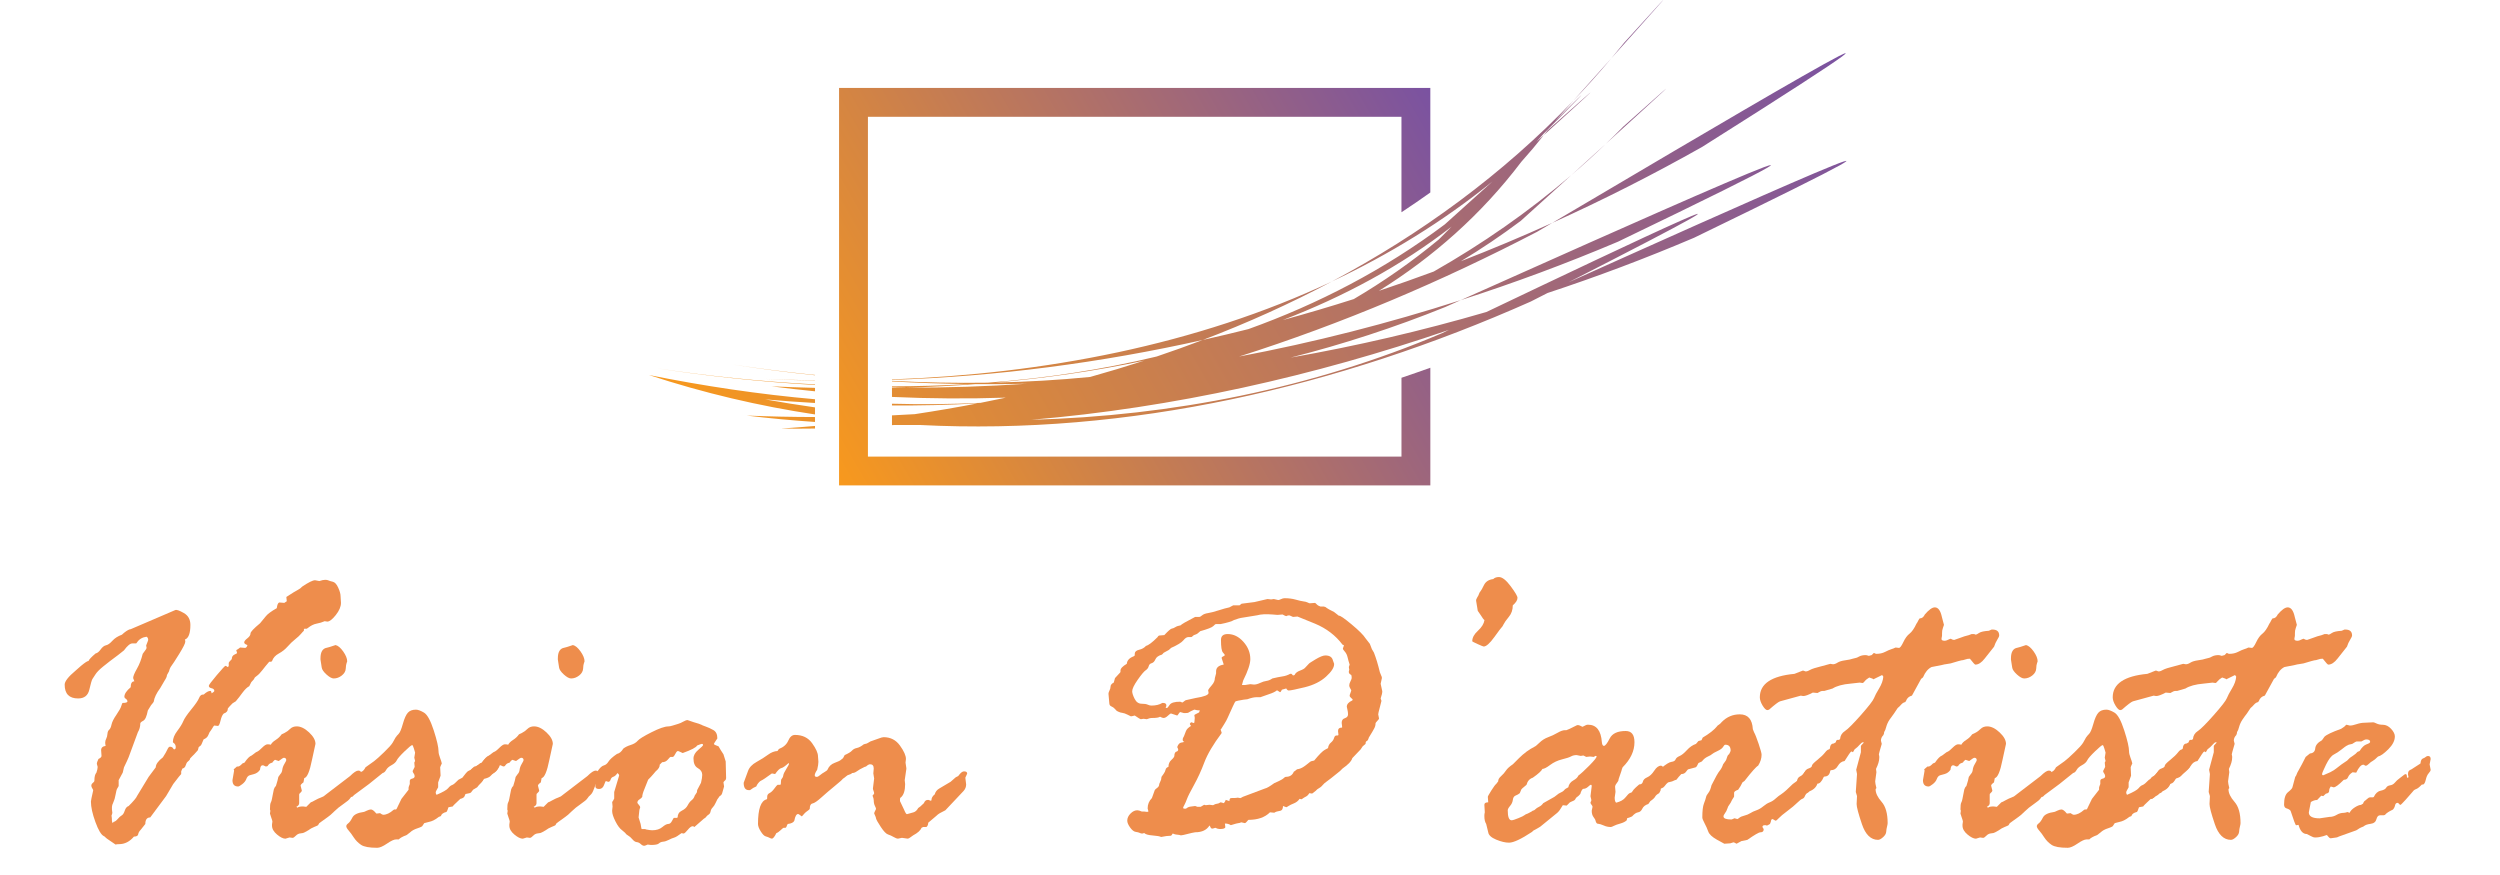<?xml version="1.0" encoding="utf-8"?>
<!-- Generator: Adobe Illustrator 16.0.0, SVG Export Plug-In . SVG Version: 6.00 Build 0)  -->
<!DOCTYPE svg PUBLIC "-//W3C//DTD SVG 1.1//EN" "http://www.w3.org/Graphics/SVG/1.1/DTD/svg11.dtd">
<svg version="1.1" id="Calque_1" xmlns:x="http://ns.adobe.com/Extensibility/1.0/" xmlns:i="http://ns.adobe.com/AdobeIllustrator/10.0/" xmlns:graph="http://ns.adobe.com/Graphs/1.0/"
	 xmlns="http://www.w3.org/2000/svg" xmlns:xlink="http://www.w3.org/1999/xlink" x="0px" y="0px" width="200px" height="70px"
	 viewBox="0 0 200 70" enable-background="new 0 0 200 70" xml:space="preserve">
<g>
	<linearGradient id="SVGID_1_" gradientUnits="userSpaceOnUse" x1="66.152" y1="37.15" x2="115.398" y2="8.718">
		<stop  offset="0" style="stop-color:#F8991D"/>
		<stop  offset="1" style="stop-color:#7A52A1"/>
	</linearGradient>
	<path fill-rule="evenodd" clip-rule="evenodd" fill="url(#SVGID_1_)" d="M67.125,7.034h47.301v8.364
		c-0.757,0.542-1.529,1.07-2.309,1.583V9.342H69.434v19.102v7.641v0.441h42.684v-6.304c0.772-0.261,1.542-0.527,2.309-0.802v9.414
		H67.125V36.18v-7.922V7.034z"/>
	<linearGradient id="SVGID_2_" gradientUnits="userSpaceOnUse" x1="60.155" y1="44.276" x2="143.105" y2="-3.614">
		<stop  offset="0" style="stop-color:#F8991D"/>
		<stop  offset="1" style="stop-color:#7A52A1"/>
	</linearGradient>
	<path fill-rule="evenodd" clip-rule="evenodd" fill="url(#SVGID_2_)" d="M61.211,31.951c1.312,0.114,2.644,0.211,3.99,0.288V31.94
		c-4.488-0.394-8.943-1.064-13.287-1.939c4.381,1.442,8.82,2.482,13.287,3.155v-0.565C63.866,32.401,62.536,32.188,61.211,31.951
		L61.211,31.951z M71.358,32.437c2.267,0.014,4.557-0.037,6.852-0.167c-1.671,0.323-3.351,0.61-5.032,0.863
		c-0.607,0.036-1.213,0.068-1.82,0.097v0.783l0.192-0.015c0.678,0.006,1.356,0.007,2.034,0.001
		c16.688,0.859,33.499-3.038,48.875-9.874l1.344-0.685c3.971-1.309,7.884-2.784,11.727-4.421
		c27.366-13.261,1.744-1.731-10.045,3.565c21.514-10.98,4.533-2.922-6.568,2.374c-5.15,1.503-10.386,2.724-15.669,3.651
		c4.205-1.072,8.34-2.416,12.368-4.045c0.359-0.159,0.779-0.346,1.245-0.555c-5.812,1.868-11.738,3.381-17.738,4.515
		c8.238-2.617,16.237-6.018,23.837-9.976c0.352-0.207,0.762-0.446,1.221-0.718c-2.408,1.088-4.847,2.112-7.313,3.07
		c1.644-0.99,3.245-2.067,4.799-3.235c0.231-0.209,1.971-1.782,4.036-3.652c-3.44,2.948-7.127,5.506-11.003,7.71
		c-1.455,0.54-2.919,1.055-4.391,1.547c4.315-2.691,8.188-6.088,11.4-10.328c0.62-0.688,1.221-1.401,1.8-2.138l-0.596,0.537
		l0.579-0.642c2.893-2.929,4.588-4.663,0.914-1.02l1.455-1.621c-5.66,5.911-12.207,10.681-19.313,14.461
		c4.563-2.146,8.885-4.789,12.848-8.001c-1.966,1.773-3.587,3.235-3.812,3.434c-4.837,3.627-10.132,6.37-15.707,8.375
		c-1.213,0.307-2.432,0.597-3.652,0.869c-1.221,0.466-2.453,0.907-3.694,1.326c-4.415,1.067-8.951,1.743-13.527,2.093
		c-2.55,0.039-5.103-0.013-7.646-0.146v0.046c2.016,0.115,4.032,0.184,6.049,0.209c-2.012,0.121-4.031,0.18-6.049,0.184v0.095
		c0.397,0.004,0.794,0.007,1.191,0.008c1.813-0.052,3.643-0.144,5.479-0.28c1.371,0.01,2.742,0,4.114-0.032
		c-3.192,0.216-6.393,0.32-9.593,0.313c-0.397,0.012-0.794,0.021-1.191,0.028v0.713c3.033,0.139,6.076,0.159,9.115,0.057
		c-0.676,0.146-1.354,0.284-2.032,0.417c-2.353,0.115-4.717,0.136-7.083,0.07V32.437L71.358,32.437z M62.495,34.285
		c0.901-0.061,1.803-0.13,2.706-0.209v0.207C64.299,34.296,63.397,34.297,62.495,34.285L62.495,34.285z M65.201,33.757
		c-1.829-0.123-3.655-0.293-5.476-0.512c1.816,0.075,3.643,0.116,5.476,0.118V33.757L65.201,33.757z M65.201,31.305
		c-1.163-0.116-2.324-0.248-3.481-0.399c1.145,0.053,2.307,0.096,3.481,0.123V31.305L65.201,31.305z M65.201,30.796
		c-4.228-0.24-8.448-0.681-12.645-1.329c4.143,0.619,8.377,1.064,12.645,1.285V30.796L65.201,30.796z M65.201,30.443
		c-1.367-0.021-2.734-0.066-4.101-0.133c1.36,0.06,2.729,0.098,4.101,0.116V30.443L65.201,30.443z M65.201,30.021
		c-2.204-0.229-4.405-0.516-6.597-0.858c2.176,0.328,4.378,0.609,6.597,0.835V30.021L65.201,30.021z M71.358,30.353
		c12.124-0.446,24.346-2.732,35.19-7.832c-3.329,1.771-6.781,3.326-10.323,4.676c-8.167,1.828-16.496,2.921-24.867,3.193V30.353
		L71.358,30.353z M87.212,30.156c-2.529,0.25-5.073,0.396-7.622,0.45c3.992-0.349,8.005-0.914,11.943-1.754
		C90.104,29.316,88.663,29.751,87.212,30.156L87.212,30.156z M102.62,25.607c4.873-1.874,9.452-4.323,13.512-7.481
		c-0.553,0.556-0.924,0.93-1.021,1.027c-2.171,1.797-4.446,3.384-6.808,4.773C106.422,24.526,104.525,25.087,102.62,25.607
		L102.62,25.607z M125.861,8.06c0.972-1.082,2.038-2.271,3.044-3.395C127.924,5.836,126.908,6.969,125.861,8.06L125.861,8.06z
		 M128.905,4.665c3.715-4.146,6.624-7.415,1.022-1.241C129.593,3.842,129.25,4.256,128.905,4.665L128.905,4.665z M124.18,17.832
		c9.435-5.555,39.869-23.66,11.975-6.068C132.261,13.961,128.264,15.987,124.18,17.832L124.18,17.832z M115.915,26.391l-0.541,0.26
		c-10.404,4.417-21.609,6.625-32.872,6.932C93.863,32.627,105.139,30.085,115.915,26.391L115.915,26.391z M125.702,14.014
		c0.89-0.807,1.838-1.668,2.755-2.5C127.557,12.376,126.64,13.209,125.702,14.014L125.702,14.014z M128.457,11.514
		c0.475-0.455,0.942-0.915,1.406-1.386C136.126,4.531,132.646,7.71,128.457,11.514L128.457,11.514z M123.509,10.806
		c0.099-0.127,0.198-0.251,0.297-0.379C129.521,5.343,127.146,7.513,123.509,10.806L123.509,10.806z M116.86,24.011
		c9.907-4.418,42.222-18.942,12.588-4.679C125.328,21.077,121.125,22.641,116.86,24.011z"/>
</g>
<g>
	<path fill="#EE8D4C" d="M6.055,53.643l0.424-0.374c0.315-0.262,0.516-0.392,0.603-0.392c0.043-0.119,0.233-0.32,0.57-0.604
		c0.13-0.021,0.263-0.127,0.399-0.317c0.136-0.19,0.279-0.302,0.432-0.334c0.152-0.032,0.32-0.152,0.505-0.358
		c0.185-0.206,0.44-0.369,0.766-0.489l0.163-0.146c0.25-0.196,0.429-0.294,0.538-0.294l3.57-1.532
		c0.098-0.043,0.323,0.036,0.677,0.237c0.353,0.201,0.529,0.518,0.529,0.952c0,0.674-0.146,1.066-0.44,1.174
		c0.021,0.044,0.033,0.099,0.033,0.164c0,0.13-0.163,0.458-0.489,0.986c-0.326,0.526-0.533,0.845-0.62,0.953
		c-0.086,0.109-0.152,0.255-0.195,0.44l-0.163,0.293c0,0.109-0.065,0.261-0.196,0.456l-0.342,0.587
		c-0.305,0.413-0.478,0.776-0.522,1.092c0,0.021-0.071,0.115-0.211,0.277l-0.261,0.424c-0.086,0.467-0.209,0.741-0.367,0.823
		c-0.157,0.082-0.236,0.155-0.236,0.22c0,0.25-0.065,0.483-0.195,0.701l-0.733,1.989c-0.065,0.162-0.19,0.435-0.375,0.814
		L9.819,61.81l-0.326,0.604v0.472l-0.114,0.196c-0.044,0.065-0.087,0.225-0.131,0.48c-0.043,0.255-0.104,0.462-0.179,0.619
		c-0.076,0.158-0.114,0.279-0.114,0.367v0.211l0.032,0.262c0,0.043-0.022,0.119-0.065,0.229c0.021,0.119,0.033,0.255,0.033,0.407
		c0,0.065,0.021,0.13,0.065,0.195l0.065-0.098c0.108-0.022,0.22-0.101,0.334-0.236c0.114-0.137,0.22-0.23,0.318-0.286
		c0.098-0.054,0.179-0.182,0.244-0.383s0.168-0.323,0.31-0.366c0.402-0.401,0.625-0.668,0.669-0.798l0.93-1.533l0.571-0.766
		c0-0.239,0.19-0.506,0.571-0.799c0.174-0.271,0.294-0.48,0.359-0.628c0.065-0.146,0.13-0.22,0.196-0.22
		c0.12,0,0.201,0.035,0.245,0.106c0.043,0.07,0.076,0.105,0.098,0.105c0.087,0,0.13-0.06,0.13-0.18c0-0.151-0.065-0.271-0.195-0.358
		c-0.022,0-0.033-0.021-0.033-0.065c0-0.271,0.117-0.563,0.351-0.871c0.234-0.311,0.395-0.57,0.481-0.783
		c0.087-0.212,0.3-0.524,0.637-0.938c0.337-0.412,0.543-0.714,0.62-0.904c0.076-0.189,0.179-0.285,0.311-0.285h0.065
		c0.207-0.195,0.386-0.293,0.539-0.293c0.043,0,0.076,0.065,0.098,0.195c0.141-0.088,0.211-0.151,0.211-0.195
		c0-0.108-0.073-0.18-0.22-0.212c-0.147-0.033-0.22-0.099-0.22-0.196c0-0.064,0.211-0.348,0.634-0.848
		c0.422-0.499,0.655-0.749,0.698-0.749c0.044,0,0.098,0.032,0.163,0.098l0.098-0.065v-0.26c0-0.044,0.081-0.147,0.244-0.311
		c0-0.174,0.07-0.293,0.211-0.359c0.141-0.064,0.211-0.107,0.211-0.13l-0.065-0.244h0.033c0.141-0.087,0.233-0.152,0.276-0.196
		l0.392,0.032c0.087,0,0.152-0.075,0.195-0.228c-0.173-0.054-0.26-0.125-0.26-0.211c0-0.088,0.084-0.197,0.252-0.327
		s0.253-0.261,0.253-0.391c0-0.119,0.255-0.392,0.766-0.815c0.152-0.173,0.302-0.356,0.448-0.546c0.147-0.189,0.443-0.41,0.888-0.66
		c0.033-0.271,0.099-0.424,0.196-0.456l0.407,0.032l0.196-0.13l-0.033-0.343c0.467-0.305,0.771-0.492,0.913-0.562
		c0.141-0.071,0.261-0.161,0.359-0.27c0.5-0.337,0.842-0.506,1.026-0.506l0.343,0.065c0.185-0.065,0.342-0.098,0.473-0.098
		c0.108,0,0.195,0.017,0.261,0.05c0.065,0.032,0.179,0.067,0.342,0.105s0.307,0.195,0.432,0.473
		c0.125,0.277,0.188,0.502,0.188,0.676l0.032,0.538c0,0.305-0.139,0.63-0.416,0.979c-0.277,0.347-0.502,0.521-0.676,0.521
		l-0.212-0.032c-0.196,0.088-0.411,0.153-0.644,0.195c-0.234,0.044-0.464,0.158-0.693,0.343l-0.098,0.065h-0.196l-0.032,0.064v0.098
		c-0.055,0.044-0.13,0.126-0.229,0.245c-0.098,0.12-0.252,0.264-0.464,0.433c-0.212,0.168-0.416,0.364-0.611,0.586
		c-0.196,0.224-0.43,0.408-0.701,0.555c-0.272,0.146-0.452,0.345-0.538,0.595l-0.065,0.064h-0.164
		c-0.206,0.239-0.391,0.466-0.554,0.678c-0.163,0.211-0.307,0.36-0.432,0.448c-0.125,0.086-0.193,0.154-0.204,0.203
		c-0.011,0.049-0.092,0.149-0.244,0.302l-0.163,0.326c-0.163,0.076-0.35,0.258-0.563,0.546c-0.211,0.288-0.339,0.454-0.383,0.497
		l-0.13,0.163l-0.261,0.163c-0.185,0.186-0.31,0.321-0.375,0.407c0,0.207-0.109,0.343-0.326,0.408
		c-0.108,0.098-0.195,0.287-0.261,0.57c-0.065,0.282-0.136,0.423-0.211,0.423l-0.294-0.032c-0.033,0.021-0.092,0.109-0.179,0.261
		l-0.098,0.147c-0.065,0.064-0.128,0.178-0.188,0.342c-0.06,0.163-0.188,0.282-0.383,0.358c-0.13,0.326-0.207,0.489-0.229,0.489
		l-0.163,0.13c-0.043,0.142-0.065,0.224-0.065,0.245c-0.195,0.228-0.356,0.399-0.48,0.513c-0.125,0.114-0.177,0.188-0.155,0.221
		c-0.043,0.064-0.101,0.124-0.171,0.18c-0.071,0.054-0.128,0.154-0.171,0.301s-0.13,0.231-0.261,0.253l-0.098,0.228v0.212
		c-0.043,0.033-0.255,0.299-0.636,0.799l-0.57,0.963l-1.271,1.71c-0.261,0-0.392,0.175-0.392,0.522l-0.375,0.473
		c-0.109,0.109-0.174,0.225-0.196,0.351c-0.021,0.125-0.136,0.188-0.342,0.188c-0.337,0.402-0.734,0.604-1.19,0.604
		c-0.12,0-0.212,0.01-0.277,0.032l-0.505-0.343c-0.152-0.098-0.255-0.176-0.31-0.235c-0.055-0.061-0.093-0.09-0.114-0.09
		c-0.218-0.098-0.446-0.477-0.685-1.134c-0.239-0.657-0.359-1.202-0.359-1.639c0-0.064,0.06-0.358,0.179-0.879v-0.033
		c0-0.021-0.024-0.07-0.073-0.146s-0.073-0.147-0.073-0.212c0-0.087,0.041-0.16,0.122-0.221c0.082-0.06,0.123-0.121,0.123-0.187
		c0-0.304,0.054-0.517,0.163-0.636c0.065-0.196,0.098-0.348,0.098-0.457l-0.065-0.245c0-0.086,0.043-0.216,0.13-0.391
		c0.163-0.076,0.244-0.157,0.244-0.243l-0.032-0.457c0-0.196,0.12-0.311,0.359-0.343c-0.022-0.108-0.033-0.195-0.033-0.261
		c0-0.108,0.027-0.215,0.082-0.317c0.054-0.104,0.087-0.23,0.098-0.384c0.01-0.151,0.057-0.264,0.139-0.333
		c0.082-0.071,0.144-0.21,0.188-0.417c0.043-0.205,0.173-0.467,0.391-0.781c0.217-0.315,0.348-0.552,0.392-0.709
		c0.043-0.158,0.082-0.237,0.114-0.237c0.25,0,0.375-0.043,0.375-0.13c0-0.088-0.071-0.174-0.212-0.261l-0.033-0.098
		c0-0.228,0.168-0.483,0.505-0.766c0-0.315,0.098-0.473,0.294-0.473l-0.098-0.261c0-0.142,0.1-0.389,0.301-0.742
		c0.202-0.353,0.356-0.753,0.465-1.198l0.179-0.244c0.087-0.109,0.13-0.186,0.13-0.229l-0.033-0.195
		c0.109-0.271,0.163-0.418,0.163-0.44c0-0.118-0.043-0.205-0.13-0.26c-0.337,0.043-0.592,0.195-0.766,0.457l-0.065,0.08h-0.31
		c-0.174,0-0.396,0.186-0.668,0.556l-0.473,0.375c-0.5,0.368-0.899,0.676-1.198,0.921c-0.299,0.243-0.502,0.452-0.611,0.626
		l-0.245,0.376c-0.054,0.098-0.136,0.381-0.244,0.848c-0.108,0.467-0.408,0.7-0.896,0.7c-0.718,0-1.076-0.369-1.076-1.108
		C5.175,54.508,5.468,54.132,6.055,53.643z"/>
	<path fill="#EE8D4C" d="M18.695,61.548l0.261-0.228h0.098c0.076,0,0.19-0.081,0.343-0.245l0.163-0.065
		c0.218-0.325,0.408-0.515,0.571-0.57l0.261-0.195c0.043-0.043,0.105-0.081,0.187-0.113c0.082-0.033,0.212-0.14,0.392-0.318
		c0.18-0.18,0.323-0.27,0.433-0.27c0.108,0,0.196,0.012,0.261,0.033c0.065-0.131,0.195-0.259,0.392-0.383
		c0.196-0.125,0.354-0.274,0.474-0.448l0.212-0.098c0.174-0.087,0.329-0.199,0.465-0.335c0.136-0.135,0.313-0.203,0.53-0.203
		c0.315,0,0.645,0.16,0.987,0.48c0.342,0.321,0.513,0.628,0.513,0.921l-0.277,1.271c-0.185,0.935-0.391,1.424-0.62,1.467
		l-0.065,0.343c-0.152,0.108-0.228,0.195-0.228,0.261l0.098,0.392c0,0.054-0.06,0.136-0.179,0.243c-0.022,0-0.033,0.033-0.033,0.1
		v0.668c0,0.119-0.076,0.217-0.229,0.293c0.022,0.021,0.055,0.044,0.098,0.065c0.066-0.065,0.212-0.098,0.44-0.098l0.26,0.032
		l0.358-0.359c0.076-0.021,0.182-0.073,0.317-0.154s0.366-0.188,0.692-0.317l2.133-1.631c0.292-0.293,0.515-0.44,0.667-0.44
		c0.163,0,0.244,0.104,0.244,0.311c0,0.239-0.046,0.438-0.139,0.595c-0.092,0.157-0.176,0.349-0.252,0.57
		c-0.076,0.223-0.166,0.378-0.269,0.466c-0.103,0.086-0.188,0.182-0.252,0.285s-0.242,0.251-0.53,0.448
		c-0.288,0.195-0.532,0.393-0.733,0.594c-0.201,0.201-0.366,0.346-0.497,0.433l-0.701,0.505l-0.098,0.163
		c-0.021,0.021-0.122,0.067-0.302,0.138c-0.179,0.071-0.339,0.161-0.48,0.27l-0.293,0.163c-0.065,0.044-0.171,0.071-0.318,0.081
		c-0.146,0.012-0.275,0.074-0.383,0.188c-0.109,0.114-0.196,0.172-0.261,0.172l-0.244-0.032l-0.326,0.098
		c-0.185,0-0.41-0.111-0.676-0.335c-0.266-0.223-0.399-0.458-0.399-0.709v-0.098l0.032-0.228c0-0.044-0.032-0.155-0.098-0.335
		c-0.065-0.179-0.098-0.279-0.098-0.301l0.033-0.229l-0.033-0.098c0-0.293,0.022-0.478,0.065-0.554
		c0.044-0.076,0.077-0.182,0.099-0.317c0.021-0.136,0.043-0.247,0.065-0.335l0.082-0.406c0.043-0.132,0.098-0.218,0.163-0.262
		c0.022-0.087,0.065-0.233,0.13-0.439l0.066-0.294l0.163-0.229c0.086-0.086,0.138-0.203,0.155-0.35
		c0.016-0.146,0.073-0.302,0.17-0.466c0.098-0.162,0.146-0.26,0.146-0.293c0-0.13-0.065-0.195-0.195-0.195
		c-0.043,0-0.179,0.088-0.408,0.261l-0.293-0.098c-0.022,0-0.082,0.055-0.179,0.163c0,0.044-0.049,0.076-0.147,0.098
		c-0.098,0.022-0.19,0.104-0.277,0.244l-0.13,0.033l-0.212-0.098h-0.065c-0.108,0-0.174,0.12-0.195,0.358
		c-0.12,0.174-0.278,0.288-0.473,0.342l-0.359,0.098c-0.119,0.044-0.206,0.142-0.261,0.295c-0.055,0.151-0.163,0.29-0.326,0.415
		c-0.163,0.125-0.271,0.187-0.326,0.187c-0.305,0-0.457-0.167-0.457-0.504l0.131-0.768L18.695,61.548z M25.737,53.398l-0.098-0.635
		v-0.099c0-0.511,0.173-0.793,0.521-0.848c0.076-0.011,0.304-0.082,0.685-0.212c0.196,0.044,0.4,0.215,0.612,0.513
		c0.211,0.301,0.318,0.563,0.318,0.791c0,0.022-0.017,0.071-0.049,0.147c-0.032,0.076-0.054,0.22-0.065,0.432
		c-0.011,0.212-0.117,0.397-0.318,0.554c-0.201,0.158-0.416,0.236-0.644,0.236c-0.152,0-0.345-0.105-0.579-0.316
		C25.886,53.749,25.758,53.562,25.737,53.398z"/>
	<path fill="#EE8D4C" d="M31.413,59.413l0.228-0.407c0.065-0.098,0.15-0.198,0.253-0.302c0.104-0.103,0.215-0.369,0.335-0.798
		c0.12-0.431,0.253-0.726,0.399-0.889s0.361-0.245,0.645-0.245c0.163,0,0.377,0.079,0.644,0.236
		c0.267,0.158,0.527,0.634,0.783,1.426c0.256,0.794,0.383,1.354,0.383,1.68c0,0.13,0.038,0.296,0.114,0.497s0.125,0.356,0.147,0.464
		c-0.087,0.186-0.131,0.289-0.131,0.311l0.033,0.668l-0.195,0.538v0.392c-0.13,0.217-0.195,0.353-0.195,0.406
		c0,0.065,0.021,0.131,0.065,0.197c0.51-0.218,0.82-0.395,0.928-0.53s0.214-0.221,0.317-0.253c0.103-0.032,0.273-0.174,0.512-0.425
		l0.309-0.162c0.109-0.131,0.201-0.247,0.277-0.351c0.076-0.104,0.166-0.177,0.268-0.221c0.103-0.042,0.226-0.119,0.366-0.228
		c0.142-0.107,0.347-0.233,0.619-0.375l0.163-0.195c0.163-0.185,0.355-0.332,0.578-0.44c0.223-0.108,0.345-0.163,0.366-0.163
		c0.076,0,0.155,0.102,0.236,0.302c0.081,0.201,0.122,0.399,0.122,0.596c0,0.185-0.106,0.366-0.318,0.546
		c-0.212,0.179-0.356,0.313-0.432,0.398c-0.076,0.088-0.25,0.163-0.521,0.229c-0.022,0.01-0.201,0.233-0.538,0.668l-0.325,0.195
		l-0.163,0.211c-0.022,0.044-0.168,0.088-0.44,0.131c-0.011,0-0.036,0.055-0.074,0.164c-0.038,0.107-0.154,0.184-0.35,0.228
		c-0.39,0.358-0.591,0.56-0.602,0.604l-0.342,0.064c-0.065,0.207-0.119,0.332-0.163,0.375c-0.26,0.065-0.407,0.174-0.44,0.326
		c-0.033,0.021-0.086,0.044-0.163,0.065l-0.065,0.048c-0.25,0.196-0.494,0.315-0.733,0.359l-0.374,0.098l-0.13,0.195
		c0,0.055-0.133,0.125-0.4,0.213c-0.265,0.086-0.464,0.195-0.594,0.325l-0.277,0.213c-0.336,0.13-0.548,0.249-0.635,0.357h-0.228
		c-0.152,0-0.391,0.111-0.717,0.334c-0.326,0.224-0.586,0.335-0.781,0.335c-0.63,0-1.062-0.079-1.294-0.237
		c-0.233-0.157-0.426-0.353-0.579-0.586c-0.151-0.233-0.29-0.421-0.415-0.563c-0.125-0.141-0.187-0.255-0.187-0.342
		c0-0.076,0.052-0.152,0.154-0.229c0.104-0.075,0.215-0.229,0.334-0.464c0.12-0.233,0.424-0.383,0.912-0.448
		c0.022,0,0.101-0.032,0.236-0.099c0.136-0.063,0.247-0.098,0.334-0.098c0.108,0,0.244,0.098,0.407,0.295
		c0,0.021,0.021,0.032,0.065,0.032l0.261-0.032c0.119,0.086,0.201,0.13,0.245,0.13c0.26,0,0.537-0.13,0.83-0.391l0.065-0.034h0.13
		c0.033,0,0.087-0.092,0.163-0.276l0.277-0.57l0.57-0.733v-0.164c0-0.031,0.033-0.13,0.098-0.293v-0.244
		c0-0.099,0.065-0.16,0.195-0.188c0.13-0.026,0.195-0.095,0.195-0.204l-0.032-0.13c-0.087-0.119-0.13-0.213-0.13-0.276l0.163-0.327
		l-0.032-0.343l0.065-0.13c-0.044-0.151-0.065-0.239-0.065-0.261l0.065-0.407c0-0.011-0.03-0.114-0.09-0.311
		c-0.06-0.195-0.106-0.293-0.138-0.293c-0.066,0-0.273,0.169-0.621,0.506c-0.348,0.337-0.555,0.576-0.62,0.717
		c-0.065,0.141-0.204,0.269-0.416,0.384c-0.212,0.113-0.356,0.241-0.433,0.383s-0.169,0.223-0.277,0.244l-1.093,0.88l-1.192,0.881
		c-0.087,0.098-0.141,0.146-0.163,0.146c-0.402,0-0.604-0.223-0.604-0.668c0-0.142,0.082-0.397,0.245-0.766
		c0.076-0.044,0.133-0.076,0.171-0.099c0.039-0.021,0.058-0.037,0.058-0.049c0-0.011-0.011-0.017-0.033-0.017l0.099,0.065h0.032
		c0.403-0.272,0.664-0.43,0.783-0.474c0.12-0.042,0.229-0.162,0.327-0.357l0.685-0.489c0.174-0.13,0.44-0.369,0.8-0.718
		C31.086,59.832,31.315,59.576,31.413,59.413z"/>
	<path fill="#EE8D4C" d="M37.685,61.548l0.261-0.228h0.098c0.076,0,0.19-0.081,0.342-0.245l0.164-0.065
		c0.218-0.325,0.408-0.515,0.571-0.57l0.261-0.195c0.043-0.043,0.106-0.081,0.188-0.113c0.082-0.033,0.212-0.14,0.392-0.318
		c0.179-0.18,0.323-0.27,0.432-0.27s0.196,0.012,0.261,0.033c0.065-0.131,0.195-0.259,0.391-0.383
		c0.196-0.125,0.354-0.274,0.474-0.448l0.212-0.098c0.174-0.087,0.329-0.199,0.464-0.335c0.136-0.135,0.313-0.203,0.531-0.203
		c0.315,0,0.645,0.16,0.987,0.48c0.342,0.321,0.513,0.628,0.513,0.921l-0.277,1.271c-0.185,0.935-0.392,1.424-0.62,1.467
		l-0.065,0.343c-0.152,0.108-0.228,0.195-0.228,0.261l0.098,0.392c0,0.054-0.06,0.136-0.18,0.243c-0.021,0-0.033,0.033-0.033,0.1
		v0.668c0,0.119-0.076,0.217-0.228,0.293c0.022,0.021,0.055,0.044,0.098,0.065c0.065-0.065,0.212-0.098,0.44-0.098l0.26,0.032
		l0.358-0.359c0.076-0.021,0.182-0.073,0.317-0.154c0.136-0.081,0.366-0.188,0.692-0.317l2.132-1.631
		c0.293-0.293,0.515-0.44,0.667-0.44c0.163,0,0.244,0.104,0.244,0.311c0,0.239-0.046,0.438-0.138,0.595s-0.177,0.349-0.252,0.57
		c-0.077,0.223-0.166,0.378-0.269,0.466c-0.103,0.086-0.188,0.182-0.252,0.285s-0.242,0.251-0.53,0.448
		c-0.288,0.195-0.532,0.393-0.734,0.594c-0.2,0.201-0.366,0.346-0.497,0.433l-0.701,0.505l-0.098,0.163
		c-0.022,0.021-0.123,0.067-0.302,0.138c-0.179,0.071-0.34,0.161-0.48,0.27l-0.293,0.163c-0.065,0.044-0.171,0.071-0.318,0.081
		c-0.146,0.012-0.274,0.074-0.383,0.188c-0.108,0.114-0.196,0.172-0.261,0.172l-0.244-0.032l-0.326,0.098
		c-0.185,0-0.411-0.111-0.677-0.335c-0.266-0.223-0.399-0.458-0.399-0.709v-0.098l0.032-0.228c0-0.044-0.032-0.155-0.098-0.335
		c-0.065-0.179-0.098-0.279-0.098-0.301l0.033-0.229l-0.033-0.098c0-0.293,0.022-0.478,0.065-0.554
		c0.044-0.076,0.077-0.182,0.098-0.317s0.043-0.247,0.065-0.335l0.082-0.406c0.043-0.132,0.098-0.218,0.163-0.262
		c0.021-0.087,0.065-0.233,0.13-0.439l0.065-0.294l0.163-0.229c0.087-0.086,0.139-0.203,0.155-0.35
		c0.016-0.146,0.073-0.302,0.171-0.466c0.098-0.162,0.146-0.26,0.146-0.293c0-0.13-0.065-0.195-0.195-0.195
		c-0.044,0-0.18,0.088-0.408,0.261l-0.293-0.098c-0.022,0-0.082,0.055-0.18,0.163c0,0.044-0.049,0.076-0.147,0.098
		c-0.098,0.022-0.19,0.104-0.277,0.244L40.26,61.32l-0.212-0.098h-0.065c-0.109,0-0.174,0.12-0.195,0.358
		c-0.12,0.174-0.278,0.288-0.473,0.342l-0.359,0.098c-0.12,0.044-0.206,0.142-0.261,0.295c-0.055,0.151-0.163,0.29-0.326,0.415
		s-0.272,0.187-0.326,0.187c-0.305,0-0.457-0.167-0.457-0.504l0.131-0.768L37.685,61.548z M44.726,53.398l-0.098-0.635v-0.099
		c0-0.511,0.174-0.793,0.521-0.848c0.076-0.011,0.304-0.082,0.685-0.212c0.196,0.044,0.399,0.215,0.612,0.513
		c0.211,0.301,0.318,0.563,0.318,0.791c0,0.022-0.017,0.071-0.05,0.147c-0.032,0.076-0.054,0.22-0.065,0.432
		c-0.011,0.212-0.117,0.397-0.318,0.554c-0.201,0.158-0.416,0.236-0.644,0.236c-0.152,0-0.345-0.105-0.579-0.316
		C44.875,53.749,44.748,53.562,44.726,53.398z"/>
	<path fill="#EE8D4C" d="M56.315,65.492l-0.767,0.67c-0.044-0.044-0.087-0.065-0.13-0.065c-0.109,0-0.242,0.098-0.4,0.293
		s-0.269,0.293-0.334,0.293l-0.163-0.032c-0.272,0.207-0.468,0.325-0.587,0.358c-0.12,0.032-0.263,0.092-0.432,0.18
		c-0.168,0.087-0.321,0.136-0.457,0.146c-0.136,0.012-0.248,0.058-0.334,0.14c-0.087,0.082-0.299,0.122-0.637,0.122l-0.261-0.032
		c-0.142,0.065-0.233,0.098-0.277,0.098c-0.087,0-0.18-0.046-0.278-0.14c-0.098-0.092-0.204-0.144-0.318-0.153
		c-0.114-0.012-0.231-0.088-0.351-0.229c-0.12-0.14-0.231-0.239-0.334-0.293c-0.104-0.054-0.188-0.13-0.253-0.228l-0.229-0.196
		c-0.185-0.13-0.364-0.369-0.539-0.717c-0.174-0.348-0.261-0.619-0.261-0.814v-0.065l0.033-0.31l-0.033-0.358
		c0.043-0.044,0.098-0.136,0.163-0.277v-0.522l0.391-1.304c0.021-0.054-0.022-0.125-0.13-0.212
		c-0.109,0.163-0.218,0.261-0.327,0.294c-0.109,0.032-0.184,0.108-0.221,0.228c-0.039,0.119-0.102,0.18-0.189,0.18l-0.196-0.065
		c-0.022,0.021-0.072,0.133-0.148,0.334c-0.077,0.201-0.208,0.302-0.394,0.302c-0.197,0-0.296-0.076-0.296-0.229l0.033-0.293
		l-0.098-0.408c0-0.086,0.087-0.257,0.262-0.513c0.174-0.255,0.334-0.402,0.481-0.44c0.147-0.037,0.272-0.141,0.376-0.31
		c0.104-0.168,0.329-0.372,0.677-0.611c0.196-0.043,0.365-0.185,0.506-0.424c0.152-0.119,0.351-0.218,0.596-0.293
		c0.245-0.076,0.429-0.188,0.555-0.335c0.125-0.146,0.496-0.375,1.11-0.684c0.615-0.311,1.064-0.465,1.347-0.465
		c0.087,0,0.207-0.024,0.359-0.073c0.152-0.05,0.294-0.092,0.424-0.13c0.131-0.038,0.267-0.098,0.408-0.18
		c0.142-0.081,0.256-0.123,0.343-0.123l0.473,0.163c0.348,0.098,0.561,0.169,0.637,0.212c0.022,0.021,0.133,0.069,0.335,0.139
		c0.201,0.07,0.407,0.166,0.62,0.285c0.212,0.12,0.318,0.343,0.318,0.668c-0.185,0.272-0.278,0.419-0.278,0.44
		c0,0.044,0.125,0.109,0.375,0.195c0.087,0.164,0.218,0.375,0.392,0.636l0.179,0.57l0.033,1.337l-0.033,0.13
		c-0.119,0.109-0.179,0.18-0.179,0.213l0.049,0.325l-0.13,0.457c-0.032,0.142-0.087,0.234-0.163,0.277s-0.125,0.098-0.147,0.163
		l-0.098,0.13c-0.021,0.033-0.068,0.129-0.138,0.286c-0.071,0.157-0.15,0.279-0.237,0.366c-0.087,0.087-0.142,0.19-0.164,0.31
		c-0.022,0.12-0.076,0.207-0.163,0.261c-0.087,0.055-0.149,0.112-0.188,0.172S56.402,65.45,56.315,65.492z M51.25,65.917
		l0.065,0.375l0.033,0.032h0.26l0.081,0.033c0.217,0.044,0.379,0.064,0.488,0.064c0.336,0,0.604-0.084,0.805-0.252
		c0.201-0.169,0.361-0.253,0.48-0.253c0.119,0,0.219-0.082,0.3-0.245c0.082-0.163,0.133-0.243,0.155-0.243h0.228l0.065-0.034
		c0-0.249,0.112-0.429,0.333-0.538c0.223-0.107,0.379-0.251,0.472-0.431s0.198-0.315,0.317-0.408
		c0.12-0.092,0.201-0.214,0.244-0.366l0.13-0.196c0.043-0.043,0.065-0.124,0.065-0.244l0.309-0.587
		c0.065-0.271,0.098-0.482,0.098-0.636c0-0.228-0.117-0.407-0.35-0.538c-0.233-0.13-0.35-0.385-0.35-0.766
		c0-0.249,0.128-0.48,0.382-0.693c0.255-0.211,0.383-0.339,0.383-0.383c0-0.065-0.033-0.098-0.098-0.098
		c-0.033,0-0.157,0.044-0.374,0.131c-0.076,0.152-0.461,0.354-1.155,0.603c-0.228-0.107-0.353-0.163-0.375-0.163
		c-0.065,0-0.13,0.065-0.195,0.195c-0.065,0.131-0.13,0.224-0.195,0.277h-0.211c-0.022,0-0.092,0.071-0.212,0.213
		c-0.119,0.142-0.271,0.211-0.455,0.211l-0.195,0.196c0.01,0.174-0.098,0.353-0.325,0.537l-0.179,0.212
		c-0.108,0.131-0.249,0.283-0.423,0.456l-0.292,0.734c-0.12,0.282-0.179,0.495-0.179,0.636c-0.033,0.065-0.106,0.133-0.22,0.204
		c-0.115,0.07-0.171,0.16-0.171,0.268c0,0.022,0.038,0.077,0.114,0.164s0.114,0.152,0.114,0.195l-0.065,0.213l-0.065,0.602
		L51.25,65.917z"/>
	<path fill="#EE8D4C" d="M74.221,63.993h0.065l0.164,0.065c0.021,0,0.043-0.011,0.065-0.033c0-0.184,0.087-0.341,0.262-0.473
		c0.055-0.205,0.177-0.363,0.367-0.472c0.191-0.108,0.493-0.288,0.907-0.538l0.408-0.359l0.196-0.098l0.131-0.163
		c0.12-0.141,0.234-0.212,0.343-0.212c0.163,0,0.245,0.061,0.245,0.18l-0.147,0.326l0.065,0.537c0,0.197-0.068,0.37-0.204,0.522
		s-0.346,0.375-0.628,0.668l-0.832,0.881l-0.441,0.229c-0.109,0.064-0.207,0.14-0.294,0.228l-0.636,0.538
		c0,0.151-0.049,0.267-0.146,0.343h-0.262l-0.13,0.064c-0.077,0.206-0.3,0.408-0.669,0.604l-0.229,0.163
		c-0.077,0.064-0.146,0.098-0.212,0.098l-0.457-0.065l-0.31,0.065c-0.087,0-0.204-0.044-0.351-0.131s-0.296-0.154-0.449-0.204
		c-0.152-0.048-0.346-0.249-0.579-0.604c-0.234-0.353-0.362-0.583-0.384-0.691c0-0.044-0.024-0.118-0.073-0.22
		c-0.049-0.104-0.073-0.166-0.073-0.188c0-0.022,0.049-0.131,0.146-0.327v-0.032c0-0.033-0.03-0.108-0.089-0.229
		c-0.06-0.119-0.09-0.266-0.09-0.44c0-0.098-0.033-0.222-0.098-0.374c0.087-0.087,0.13-0.152,0.13-0.196
		c0-0.043-0.017-0.105-0.049-0.188c-0.033-0.081-0.049-0.144-0.049-0.187l0.098-0.8l-0.065-0.406l0.032-0.392
		c0-0.229-0.098-0.342-0.292-0.342c-0.086,0-0.194,0.06-0.324,0.179l-0.114,0.032c-0.293,0.142-0.499,0.259-0.618,0.351
		c-0.119,0.092-0.244,0.139-0.374,0.139c-0.065,0.065-0.189,0.125-0.374,0.179l-0.13,0.099c-0.043,0.043-0.13,0.108-0.26,0.196
		c0,0.032-0.203,0.214-0.609,0.546c-0.406,0.331-0.771,0.644-1.096,0.937s-0.561,0.454-0.707,0.48
		c-0.146,0.028-0.219,0.166-0.219,0.416c0,0.043-0.098,0.131-0.292,0.261c-0.022,0-0.135,0.12-0.341,0.358
		c-0.174-0.13-0.271-0.195-0.292-0.195c-0.142,0-0.246,0.179-0.311,0.538c-0.065,0.141-0.24,0.229-0.523,0.261
		c-0.022,0.01-0.06,0.092-0.115,0.245l-0.065,0.064H62.68c-0.022,0-0.098,0.063-0.229,0.187c-0.13,0.126-0.245,0.205-0.343,0.237
		c-0.142,0.293-0.262,0.44-0.359,0.44c-0.044,0-0.106-0.021-0.188-0.065s-0.182-0.082-0.302-0.114
		c-0.12-0.033-0.253-0.165-0.399-0.399c-0.147-0.233-0.22-0.432-0.22-0.595c0-1.206,0.233-1.863,0.701-1.973l0.033-0.064v-0.131
		c0-0.141,0.063-0.242,0.188-0.302c0.125-0.06,0.253-0.18,0.383-0.358c0.13-0.18,0.217-0.279,0.261-0.302h0.212
		c0.043,0,0.065-0.113,0.065-0.342c0-0.066,0.027-0.125,0.082-0.18c0.054-0.054,0.087-0.134,0.098-0.235
		c0.011-0.104,0.09-0.272,0.236-0.506s0.22-0.373,0.22-0.417l-0.033-0.064c-0.271,0.25-0.468,0.386-0.586,0.407
		c-0.12,0.022-0.283,0.18-0.489,0.473l-0.261-0.048c-0.457,0.337-0.74,0.526-0.849,0.57c-0.109,0.043-0.229,0.169-0.359,0.374
		c0,0.065-0.039,0.109-0.114,0.132c-0.077,0.021-0.219,0.107-0.425,0.26h-0.099c-0.272,0-0.409-0.196-0.409-0.587l0.342-0.929
		c0.098-0.293,0.328-0.54,0.692-0.741c0.363-0.201,0.67-0.395,0.92-0.58c0.25-0.184,0.5-0.281,0.75-0.293l0.114-0.162
		c0.369-0.142,0.619-0.364,0.749-0.669c0.13-0.304,0.309-0.456,0.538-0.456c0.597,0,1.053,0.221,1.368,0.659
		c0.314,0.44,0.472,0.791,0.472,1.053l0.033,0.439c0,0.152-0.033,0.365-0.098,0.636c-0.13,0.196-0.195,0.342-0.195,0.439
		c0,0.088,0.054,0.131,0.163,0.131c0.065,0,0.152-0.046,0.26-0.139c0.109-0.092,0.231-0.176,0.367-0.252s0.214-0.142,0.236-0.196
		c0.109-0.26,0.298-0.439,0.57-0.537s0.439-0.18,0.505-0.245l0.163-0.13l0.13-0.245c0.292-0.131,0.488-0.249,0.586-0.358
		c0.098-0.108,0.228-0.179,0.391-0.211c0.164-0.034,0.348-0.132,0.554-0.295l0.244-0.064l0.228-0.131
		c0.021-0.021,0.086-0.048,0.195-0.082c0.108-0.032,0.269-0.089,0.48-0.17s0.355-0.123,0.432-0.123c0.554,0,0.991,0.224,1.311,0.669
		c0.32,0.445,0.481,0.804,0.481,1.075l-0.033,0.293l0.066,0.44v0.065l-0.131,0.897l0.033,0.309c0,0.511-0.109,0.865-0.326,1.061
		C72.027,63.804,72,63.857,72,63.944v0.146l0.326,0.685c0.098,0.239,0.174,0.358,0.229,0.358l0.523-0.146
		c0.152-0.044,0.278-0.158,0.376-0.343c0.087-0.044,0.239-0.174,0.458-0.391C73.976,64.081,74.079,63.993,74.221,63.993z"/>
	<path fill="#EE8D4C" d="M89.102,54.605l0.098-0.358l0.407-0.44c0.021-0.022,0.032-0.044,0.032-0.065v-0.099
		c0-0.163,0.168-0.342,0.505-0.538c0.022-0.271,0.207-0.472,0.554-0.602l0.082-0.065v-0.131c0-0.163,0.117-0.272,0.351-0.326
		c0.233-0.054,0.416-0.157,0.546-0.31c0.195-0.043,0.505-0.276,0.929-0.701c0.043-0.087,0.098-0.13,0.164-0.13l0.375-0.033
		c0.316-0.337,0.516-0.511,0.604-0.521c0.087-0.011,0.18-0.049,0.277-0.114c0.098-0.064,0.239-0.113,0.424-0.146
		c0.054-0.076,0.44-0.299,1.158-0.67h0.342c0.044,0,0.117-0.042,0.22-0.13c0.104-0.087,0.261-0.146,0.473-0.179
		s0.495-0.106,0.848-0.22c0.354-0.115,0.639-0.193,0.856-0.237l0.31-0.163h0.506l0.163-0.13l1.028-0.131l1.044-0.244l0.294,0.032
		l0.212-0.032l0.358,0.082c0.043,0,0.117-0.025,0.221-0.073c0.103-0.05,0.198-0.074,0.285-0.074c0.326,0,0.623,0.038,0.889,0.114
		c0.267,0.076,0.471,0.123,0.611,0.139c0.143,0.017,0.256,0.046,0.344,0.09c0.086,0.044,0.141,0.064,0.162,0.064l0.425-0.032
		c0.021,0,0.066,0.038,0.138,0.114c0.07,0.077,0.172,0.137,0.303,0.179h0.293c0.022,0.022,0.055,0.033,0.098,0.033
		c0.13,0.108,0.364,0.244,0.701,0.407c0.239,0.186,0.365,0.283,0.375,0.293c0.088-0.032,0.425,0.196,1.012,0.686
		c0.588,0.488,0.963,0.863,1.126,1.124l0.343,0.44l0.163,0.424l0.163,0.276c0.174,0.446,0.331,0.968,0.473,1.566l0.13,0.325
		c0.021,0.021,0.033,0.071,0.033,0.147l-0.098,0.456l0.13,0.603c0,0.131-0.044,0.32-0.13,0.57c0.042,0.109,0.064,0.175,0.064,0.196
		s-0.044,0.192-0.13,0.513c-0.088,0.321-0.13,0.508-0.13,0.563l0.064,0.326c0,0.044-0.046,0.111-0.14,0.203
		c-0.092,0.094-0.138,0.161-0.138,0.204c0,0.142-0.038,0.277-0.114,0.408c-0.077,0.13-0.125,0.217-0.146,0.261l-0.277,0.456
		c-0.044,0.162-0.098,0.256-0.163,0.277s-0.098,0.098-0.098,0.228c-0.022,0.022-0.098,0.088-0.229,0.195l-0.163,0.245l-0.668,0.701
		c-0.065,0.239-0.326,0.517-0.782,0.831l-0.196,0.196c-0.587,0.478-0.945,0.76-1.077,0.847c-0.13,0.088-0.239,0.186-0.326,0.293
		c-0.086,0.109-0.228,0.218-0.424,0.327c-0.032,0.054-0.168,0.168-0.407,0.341l-0.229-0.032c-0.075,0.132-0.168,0.224-0.276,0.277
		c-0.109,0.056-0.19,0.104-0.245,0.147c-0.054,0.044-0.092,0.064-0.113,0.064c-0.022,0-0.071-0.011-0.146-0.032
		c-0.109,0.163-0.26,0.282-0.449,0.358c-0.19,0.076-0.335,0.147-0.433,0.212c-0.098,0.065-0.157,0.098-0.179,0.098l-0.262-0.098
		c0,0.239-0.086,0.37-0.261,0.392s-0.321,0.07-0.44,0.146l-0.342-0.032c-0.402,0.402-0.979,0.603-1.729,0.603
		c-0.141,0.174-0.234,0.261-0.277,0.261l-0.294-0.065c-0.087,0.043-0.163,0.065-0.229,0.065c-0.054,0-0.255,0.055-0.603,0.163
		c-0.131-0.088-0.289-0.13-0.473-0.13l0.033,0.277c0,0.107-0.147,0.162-0.44,0.162c-0.109,0-0.229-0.032-0.359-0.098
		c-0.131,0.043-0.212,0.065-0.245,0.065c-0.065,0-0.114-0.041-0.147-0.122c-0.032-0.082-0.06-0.123-0.081-0.123
		c-0.218,0.358-0.599,0.538-1.142,0.538c-0.054,0-0.365,0.071-0.93,0.213l-0.195,0.032c-0.044,0-0.087-0.011-0.131-0.032
		l-0.277-0.033c-0.043,0-0.13-0.027-0.261-0.082c-0.065,0.119-0.119,0.18-0.163,0.18c-0.207,0-0.462,0.033-0.767,0.098
		c-0.099-0.055-0.324-0.095-0.677-0.122c-0.353-0.027-0.573-0.09-0.66-0.188h-0.033c-0.021,0-0.06,0.011-0.114,0.032h-0.065
		c-0.043,0-0.098-0.017-0.163-0.048c-0.065-0.034-0.171-0.061-0.318-0.082s-0.296-0.14-0.448-0.351
		c-0.152-0.212-0.229-0.394-0.229-0.546c0-0.206,0.087-0.396,0.261-0.57c0.173-0.174,0.353-0.261,0.538-0.261
		c0.086,0,0.206,0.031,0.358,0.098h0.179l0.261,0.032l0.098-0.032c-0.044-0.152-0.065-0.233-0.065-0.245
		c0-0.325,0.114-0.603,0.342-0.831l0.229-0.636c0.021-0.043,0.087-0.103,0.195-0.18c0.109-0.076,0.163-0.179,0.163-0.31l0.147-0.343
		l0.033-0.228l0.163-0.229c0.087-0.119,0.142-0.233,0.163-0.342c0.022-0.108,0.098-0.185,0.229-0.229
		c0-0.228,0.079-0.412,0.237-0.554c0.157-0.142,0.236-0.25,0.236-0.325c0-0.218,0.076-0.337,0.228-0.359
		c0.055-0.043,0.082-0.087,0.082-0.131c0-0.043-0.027-0.113-0.082-0.212c0.076-0.217,0.182-0.337,0.318-0.358
		c0.136-0.021,0.221-0.044,0.253-0.065c-0.087-0.021-0.131-0.076-0.131-0.162c0-0.099,0.033-0.19,0.098-0.277l0.163-0.424
		c0.054-0.142,0.19-0.277,0.408-0.408c-0.065-0.064-0.098-0.118-0.098-0.162c0-0.021,0.032-0.065,0.098-0.131l0.229,0.065
		c0-0.021,0.011-0.032,0.033-0.032l0.033-0.375l-0.033-0.229c0-0.022,0.125-0.092,0.375-0.212l0.065-0.163
		c-0.152,0-0.299-0.021-0.44-0.065c-0.207,0.087-0.359,0.163-0.457,0.229c-0.022,0.032-0.114,0.049-0.277,0.049H94.71
		c-0.022,0-0.12-0.026-0.293-0.082c-0.044,0.021-0.09,0.073-0.139,0.155s-0.084,0.122-0.106,0.122l-0.489-0.162
		c-0.043,0-0.127,0.06-0.253,0.179c-0.125,0.12-0.242,0.18-0.351,0.18c-0.055,0-0.146-0.033-0.277-0.099
		c-0.087,0.065-0.294,0.099-0.62,0.099c-0.142,0-0.288,0.032-0.44,0.098l-0.261-0.033l-0.212,0.033
		c-0.043,0-0.207-0.098-0.489-0.294c-0.163,0.044-0.266,0.065-0.309,0.065l-0.261-0.13c-0.174-0.088-0.313-0.136-0.416-0.147
		c-0.104-0.01-0.201-0.038-0.293-0.081s-0.144-0.068-0.155-0.074c-0.011-0.004-0.06-0.056-0.146-0.153
		c-0.087-0.099-0.185-0.17-0.294-0.213c-0.108-0.043-0.163-0.136-0.163-0.277l-0.065-0.733c0-0.064,0.027-0.151,0.082-0.26
		c0.055-0.109,0.082-0.207,0.082-0.295C88.841,54.807,88.928,54.691,89.102,54.605z M92.985,56.234h0.065
		c0.174,0,0.261,0.071,0.261,0.213c0,0.044-0.022,0.098-0.065,0.162c0.043,0.021,0.076,0.033,0.098,0.033
		c0.043,0,0.12-0.084,0.228-0.253c0.109-0.168,0.392-0.253,0.848-0.253c0.021,0,0.049,0.012,0.081,0.033
		c0.033,0.021,0.06,0.032,0.082,0.032c0.021,0,0.071-0.032,0.146-0.098s0.136-0.098,0.179-0.098l0.733-0.163
		c0.696-0.108,1.043-0.245,1.043-0.407l-0.033-0.229c0.044-0.087,0.145-0.22,0.302-0.399c0.158-0.179,0.236-0.366,0.236-0.562
		l0.098-0.375v-0.163c0-0.294,0.201-0.473,0.603-0.538v-0.032l-0.163-0.506l0.032-0.065c0.152-0.076,0.228-0.13,0.228-0.162
		c0-0.022-0.052-0.09-0.154-0.205c-0.104-0.114-0.155-0.448-0.155-1.003c0-0.314,0.179-0.472,0.538-0.472
		c0.467,0,0.886,0.206,1.255,0.619c0.369,0.413,0.554,0.875,0.554,1.386c0,0.38-0.19,0.95-0.571,1.712l-0.098,0.358h0.261
		l0.408-0.065l0.293,0.032c0.141,0,0.304-0.043,0.489-0.13c0.185-0.088,0.356-0.142,0.514-0.163
		c0.157-0.022,0.313-0.087,0.465-0.196c0.315-0.075,0.585-0.13,0.808-0.163c0.223-0.032,0.432-0.102,0.627-0.211h0.082
		c0.021,0,0.064,0.043,0.131,0.13h0.033c0.021,0,0.053-0.011,0.098-0.032c0.064-0.152,0.209-0.27,0.432-0.351
		c0.223-0.082,0.367-0.166,0.432-0.253l0.277-0.294c0-0.021,0.176-0.138,0.53-0.351c0.354-0.211,0.616-0.316,0.791-0.316
		c0.337,0,0.538,0.13,0.604,0.391l0.098,0.276v0.034c0,0.271-0.215,0.603-0.644,0.993c-0.43,0.392-0.998,0.675-1.703,0.849
		c-0.707,0.173-1.137,0.261-1.289,0.261c-0.064,0-0.13-0.056-0.195-0.163l-0.342,0.098l-0.098,0.163
		c0,0.021-0.021,0.032-0.066,0.032l-0.195-0.13h-0.064c-0.109,0.098-0.313,0.195-0.611,0.293c-0.299,0.098-0.53,0.18-0.693,0.244
		h-0.326c-0.174,0-0.413,0.055-0.717,0.163l-0.293,0.033c-0.38,0.064-0.592,0.108-0.636,0.13s-0.125,0.169-0.245,0.44l-0.407,0.896
		c-0.055,0.13-0.147,0.299-0.277,0.505l-0.245,0.391c-0.021,0-0.033,0.012-0.033,0.033l0.082,0.244v0.033
		c-0.673,0.901-1.136,1.685-1.385,2.347c-0.25,0.663-0.525,1.264-0.824,1.802s-0.486,0.91-0.562,1.116
		c-0.077,0.207-0.146,0.369-0.212,0.488c-0.065,0.121-0.098,0.191-0.098,0.213c0,0.054,0.033,0.081,0.098,0.081h0.131
		c0.12-0.098,0.239-0.152,0.358-0.163c0.12-0.01,0.245-0.027,0.375-0.049l0.179,0.065h0.262c0.01,0,0.103-0.055,0.277-0.163
		l0.13,0.033l0.294-0.033l0.277,0.033c0.022,0,0.06-0.018,0.115-0.05c0.054-0.032,0.125-0.054,0.211-0.065
		c0.087-0.011,0.152-0.032,0.196-0.064c0.043-0.033,0.076-0.05,0.098-0.05l0.147,0.032c0.021,0.022,0.043,0.034,0.065,0.034
		c0.065,0,0.13-0.088,0.195-0.262l0.294,0.098c0-0.163,0.049-0.244,0.146-0.244c0.304,0,0.478-0.011,0.522-0.032l0.179,0.032h0.032
		c0.022,0,0.087-0.032,0.195-0.098l1.777-0.668c0.131-0.022,0.376-0.164,0.734-0.425l0.326-0.146
		c0.229-0.109,0.375-0.195,0.44-0.262c0.065-0.065,0.119-0.098,0.163-0.098c0.315,0,0.527-0.136,0.636-0.408
		c0.044-0.021,0.13-0.086,0.261-0.195l0.163-0.032c0.163-0.043,0.343-0.141,0.538-0.293l0.309-0.245
		c0.066-0.065,0.186-0.107,0.359-0.13c0.402-0.489,0.691-0.776,0.864-0.864l0.245-0.13c0.021-0.186,0.098-0.331,0.228-0.44
		c0.131-0.108,0.215-0.23,0.253-0.366s0.102-0.204,0.188-0.204h0.098c0.044,0,0.065-0.021,0.065-0.065l-0.032-0.293
		c0-0.186,0.108-0.277,0.325-0.277v-0.098l-0.032-0.261v-0.032c0-0.186,0.084-0.305,0.253-0.358
		c0.168-0.055,0.253-0.158,0.253-0.311c0-0.12-0.017-0.244-0.049-0.375c-0.032-0.13-0.049-0.206-0.049-0.228
		c0-0.207,0.146-0.375,0.439-0.506l0.033-0.064c0-0.021-0.041-0.065-0.123-0.131c-0.08-0.065-0.122-0.13-0.122-0.195
		c0-0.032,0.022-0.104,0.066-0.212c0.042-0.109,0.065-0.174,0.065-0.195c0-0.022-0.028-0.076-0.082-0.163
		c-0.055-0.088-0.081-0.169-0.081-0.245c0-0.086,0.031-0.195,0.098-0.325c0.065-0.131,0.098-0.218,0.098-0.261
		c0-0.099-0.012-0.18-0.032-0.245c-0.132-0.065-0.197-0.142-0.197-0.228v-0.065l0.034-0.132l-0.034-0.211l0.065-0.195
		c-0.065-0.196-0.119-0.389-0.163-0.579c-0.043-0.19-0.117-0.342-0.22-0.456c-0.103-0.115-0.154-0.193-0.154-0.236v-0.032
		l0.081-0.229c0-0.021-0.038-0.042-0.113-0.064c-0.556-0.739-1.289-1.299-2.202-1.68c-0.914-0.38-1.382-0.57-1.402-0.57
		l-0.359,0.032c-0.185-0.086-0.288-0.13-0.31-0.13l-0.163,0.032c-0.022,0.022-0.044,0.034-0.065,0.034
		c-0.043,0-0.142-0.044-0.294-0.132l-0.407,0.033l-0.408-0.033c-0.511-0.042-0.918-0.021-1.223,0.065l-1.304,0.212
		c-0.044,0-0.223,0.056-0.538,0.163c-0.174,0.109-0.533,0.218-1.077,0.327h-0.392c-0.022,0-0.087,0.054-0.195,0.162
		c-0.109,0.108-0.457,0.244-1.043,0.407c-0.152,0.152-0.28,0.242-0.383,0.27c-0.104,0.026-0.176,0.067-0.22,0.122
		c-0.043,0.054-0.087,0.081-0.13,0.081h-0.229c-0.119,0-0.25,0.088-0.391,0.262c-0.142,0.173-0.467,0.374-0.978,0.602l-0.179,0.164
		l-0.327,0.179c-0.065,0.022-0.119,0.065-0.163,0.131l-0.065,0.064c-0.272,0.076-0.446,0.201-0.522,0.375
		c-0.076,0.175-0.176,0.277-0.301,0.311c-0.125,0.032-0.204,0.114-0.237,0.244c-0.032,0.131-0.114,0.239-0.244,0.326
		s-0.342,0.339-0.636,0.758c-0.293,0.418-0.44,0.726-0.44,0.921c0,0.142,0.065,0.343,0.196,0.604c0.13,0.261,0.32,0.391,0.57,0.391
		c0.207,0,0.364,0.024,0.473,0.073c0.108,0.049,0.207,0.074,0.293,0.074C92.464,56.447,92.757,56.376,92.985,56.234z"/>
	<path fill="#EE8D4C" d="M118.221,48.867l-0.131-0.799c-0.011-0.076,0.02-0.168,0.09-0.277c0.071-0.107,0.117-0.2,0.139-0.277
		c0.021-0.075,0.06-0.144,0.114-0.203c0.054-0.06,0.149-0.228,0.285-0.505c0.135-0.276,0.384-0.438,0.741-0.481
		c0.109-0.108,0.261-0.162,0.456-0.162c0.261,0,0.574,0.244,0.938,0.733c0.363,0.488,0.546,0.798,0.546,0.929
		c0,0.185-0.125,0.386-0.376,0.603c0,0.359-0.105,0.666-0.317,0.921c-0.211,0.256-0.351,0.452-0.416,0.588
		c-0.064,0.136-0.114,0.214-0.146,0.235c-0.032,0.021-0.231,0.285-0.596,0.791c-0.363,0.505-0.648,0.758-0.855,0.758
		c-0.032,0-0.193-0.065-0.48-0.195c-0.289-0.13-0.433-0.206-0.433-0.228c0-0.283,0.151-0.563,0.456-0.841s0.479-0.563,0.522-0.855
		c-0.056-0.021-0.157-0.157-0.311-0.407L118.221,48.867z"/>
	<path fill="#EE8D4C" d="M130.876,62.983l0.26-0.229c0.163,0,0.26-0.072,0.294-0.22c0.031-0.146,0.147-0.263,0.349-0.351
		c0.2-0.086,0.388-0.263,0.561-0.529c0.174-0.266,0.353-0.399,0.537-0.399c0.063,0,0.14,0.056,0.228,0.163
		c0.086,0.108,0.13,0.195,0.13,0.262c0,0.358-0.109,0.728-0.327,1.107l-0.064,0.457l-0.113,0.211
		c-0.163,0.088-0.27,0.18-0.318,0.277s-0.176,0.218-0.383,0.358l-0.163,0.229c-0.239,0.075-0.399,0.201-0.481,0.374
		c-0.081,0.174-0.195,0.271-0.341,0.294c-0.147,0.021-0.308,0.13-0.48,0.325c-0.109,0.055-0.239,0.104-0.393,0.147l-0.032,0.163
		c-0.109,0.107-0.28,0.195-0.514,0.261c-0.233,0.064-0.407,0.128-0.521,0.188c-0.114,0.06-0.193,0.09-0.236,0.09
		c-0.207,0-0.397-0.042-0.571-0.123c-0.173-0.082-0.353-0.133-0.536-0.154c-0.066-0.065-0.104-0.137-0.115-0.213
		c-0.011-0.076-0.064-0.176-0.162-0.301c-0.098-0.126-0.147-0.296-0.147-0.515l0.065-0.309c0-0.044-0.027-0.098-0.081-0.163
		c-0.055-0.064-0.082-0.12-0.082-0.164c0-0.042,0.012-0.075,0.033-0.098c0.021-0.021,0.032-0.054,0.032-0.098
		c0-0.054-0.012-0.113-0.032-0.179c-0.021-0.064-0.033-0.12-0.033-0.162l0.098-0.8c0-0.065-0.021-0.098-0.064-0.098
		c-0.044,0-0.123,0.055-0.236,0.164c-0.114,0.107-0.247,0.162-0.399,0.162c-0.087,0.065-0.157,0.201-0.213,0.407
		c-0.087,0.108-0.195,0.206-0.325,0.294l-0.065,0.098c-0.021,0.075-0.104,0.139-0.245,0.188c-0.141,0.049-0.239,0.111-0.293,0.188
		l-0.163,0.163l-0.31-0.032c-0.021,0.021-0.081,0.116-0.179,0.285c-0.098,0.168-0.224,0.307-0.375,0.415l-1.239,1.011
		c-0.131,0.087-0.321,0.195-0.57,0.326l-0.098,0.098c-0.87,0.576-1.484,0.863-1.843,0.863c-0.294,0-0.636-0.082-1.027-0.244
		c-0.391-0.163-0.604-0.358-0.636-0.587l-0.163-0.668c-0.098-0.152-0.146-0.364-0.146-0.636c0-0.13,0.01-0.218,0.032-0.261v-0.098
		l-0.032-0.538c0-0.13,0.102-0.196,0.309-0.196l-0.032-0.439c0-0.043,0.095-0.214,0.285-0.513c0.19-0.3,0.317-0.471,0.383-0.515
		l0.163-0.211c-0.011-0.132,0.064-0.27,0.229-0.416c0.163-0.146,0.294-0.296,0.392-0.449c0.098-0.151,0.283-0.319,0.556-0.504
		l0.488-0.489c0.382-0.38,0.794-0.685,1.24-0.913c0.065-0.021,0.199-0.131,0.4-0.326s0.43-0.339,0.686-0.433
		c0.256-0.092,0.506-0.209,0.75-0.351c0.245-0.14,0.438-0.211,0.58-0.211h0.131c0.042,0,0.331-0.136,0.864-0.407h0.098
		c0.044,0,0.147,0.044,0.311,0.13h0.032l0.263-0.13c0.042-0.021,0.098-0.033,0.161-0.033c0.676,0,1.046,0.468,1.111,1.402
		c0.021,0.195,0.075,0.293,0.163,0.293c0.108,0,0.263-0.197,0.465-0.595c0.201-0.397,0.627-0.595,1.28-0.595
		c0.467,0,0.7,0.299,0.7,0.896c0,0.706-0.315,1.374-0.945,2.005c-0.044,0.087-0.075,0.185-0.098,0.294l-0.229,0.668v0.031
		c0,0.066-0.046,0.155-0.138,0.27c-0.094,0.115-0.14,0.215-0.14,0.303l0.033,0.406l-0.065,0.457c0,0.207,0.038,0.343,0.114,0.406
		c0.347-0.086,0.599-0.229,0.755-0.431c0.157-0.201,0.27-0.313,0.334-0.335l0.162-0.065
		C130.633,63.228,130.746,63.092,130.876,62.983z M125.464,62.983c0.043-0.239,0.177-0.421,0.399-0.547
		c0.224-0.125,0.355-0.253,0.399-0.383c0.207-0.151,0.502-0.424,0.889-0.814c0.386-0.392,0.579-0.631,0.579-0.718
		c0-0.032-0.022-0.048-0.065-0.048h-0.033l-0.13,0.08l-0.293-0.032l-0.311,0.032l-0.228-0.114l-0.213,0.034l-0.325-0.066
		c-0.174,0-0.323,0.036-0.448,0.106c-0.126,0.071-0.364,0.149-0.718,0.236c-0.353,0.087-0.671,0.236-0.954,0.447
		c-0.283,0.213-0.488,0.318-0.618,0.318c-0.077,0.164-0.333,0.397-0.768,0.701c-0.261,0.087-0.429,0.277-0.504,0.57
		c-0.283,0.228-0.425,0.359-0.425,0.392l-0.113,0.276c-0.088,0.076-0.196,0.14-0.327,0.188c-0.13,0.05-0.207,0.163-0.228,0.343
		c-0.021,0.18-0.096,0.343-0.221,0.488c-0.125,0.147-0.188,0.264-0.188,0.352c0,0.532,0.104,0.799,0.311,0.799
		c0.086,0,0.268-0.058,0.545-0.172c0.278-0.113,0.438-0.192,0.481-0.236c0.043-0.043,0.13-0.087,0.262-0.13l0.309-0.163
		c0.044-0.044,0.093-0.07,0.147-0.082c0.054-0.011,0.108-0.046,0.163-0.105c0.055-0.061,0.152-0.126,0.293-0.195
		c0.141-0.07,0.25-0.166,0.326-0.285c0.185-0.109,0.483-0.277,0.896-0.506l0.343-0.262c0.239-0.107,0.385-0.199,0.44-0.276
		C125.192,63.135,125.302,63.059,125.464,62.983z"/>
	<path fill="#EE8D4C" d="M135.874,59.283l0.245-0.065l0.098-0.212c0.532-0.314,0.912-0.613,1.14-0.896
		c0.022-0.044,0.071-0.087,0.147-0.131c0.076-0.043,0.157-0.12,0.245-0.228c0.401-0.402,0.88-0.604,1.434-0.604
		c0.651,0,1,0.396,1.044,1.189l0.098,0.245c0.086,0.151,0.209,0.462,0.367,0.929c0.157,0.468,0.235,0.756,0.235,0.863
		c0,0.295-0.092,0.588-0.277,0.881c-0.151,0.076-0.516,0.484-1.092,1.223l-0.162,0.114c-0.088,0.195-0.201,0.392-0.343,0.587
		c-0.218,0.075-0.326,0.157-0.326,0.244v0.294c0,0.021-0.024,0.065-0.073,0.13c-0.049,0.065-0.117,0.19-0.204,0.374l-0.13,0.197
		c-0.044,0.042-0.088,0.132-0.131,0.269c-0.043,0.136-0.106,0.258-0.188,0.367c-0.081,0.107-0.122,0.195-0.122,0.26
		c0,0.163,0.212,0.245,0.636,0.245c0.021,0,0.104-0.032,0.245-0.098l0.228,0.065c0.021,0,0.076-0.036,0.163-0.106
		c0.086-0.071,0.22-0.127,0.399-0.171c0.179-0.044,0.336-0.109,0.472-0.195c0.137-0.088,0.299-0.163,0.49-0.229
		c0.189-0.066,0.371-0.172,0.545-0.317c0.175-0.147,0.345-0.253,0.514-0.319c0.169-0.065,0.327-0.165,0.473-0.301
		c0.147-0.136,0.313-0.264,0.498-0.383c0.184-0.119,0.477-0.381,0.879-0.783c0.262-0.205,0.44-0.32,0.538-0.343
		c0.022,0,0.116-0.144,0.285-0.431c0.168-0.289,0.361-0.433,0.578-0.433c0.229,0,0.343,0.109,0.343,0.326
		c0,0.12-0.054,0.234-0.163,0.342v0.098l0.033,0.262c0.021,0.032,0.032,0.081,0.032,0.146c0,0.044-0.04,0.108-0.122,0.195
		c-0.081,0.088-0.139,0.198-0.171,0.335c-0.033,0.136-0.136,0.226-0.31,0.268c-0.065,0.239-0.149,0.376-0.253,0.408
		s-0.247,0.142-0.432,0.325c-0.186,0.186-0.445,0.402-0.782,0.653c-0.337,0.25-0.567,0.442-0.693,0.578
		c-0.124,0.136-0.209,0.204-0.252,0.204c-0.021,0-0.065-0.022-0.131-0.065s-0.107-0.064-0.13-0.064c-0.065,0-0.109,0.075-0.13,0.228
		l-0.065,0.163c-0.142,0.087-0.223,0.13-0.245,0.13l-0.098-0.032h-0.065c-0.13,0-0.195,0.05-0.195,0.147l0.098,0.162v0.033
		c0,0.151-0.086,0.228-0.261,0.228c-0.12,0-0.467,0.201-1.043,0.604l-0.473,0.098l-0.391,0.212c-0.13-0.076-0.212-0.114-0.245-0.114
		l-0.26,0.082l-0.474,0.032c-0.011,0-0.209-0.108-0.595-0.326c-0.385-0.217-0.616-0.435-0.691-0.652
		c-0.077-0.217-0.175-0.438-0.295-0.66c-0.119-0.222-0.179-0.377-0.179-0.465c0-0.521,0.043-0.893,0.131-1.116
		c0.086-0.223,0.142-0.389,0.163-0.496c0.021-0.109,0.084-0.226,0.188-0.351c0.103-0.126,0.188-0.329,0.252-0.612
		c0.314-0.63,0.532-1.016,0.652-1.156c0.119-0.142,0.212-0.315,0.277-0.521l0.212-0.294c0.021-0.021,0.054-0.106,0.098-0.253
		s0.098-0.23,0.163-0.253c0.086-0.151,0.13-0.249,0.13-0.293c0-0.314-0.142-0.473-0.423-0.473c-0.056,0-0.115,0.057-0.18,0.172
		c-0.065,0.113-0.215,0.225-0.448,0.333c-0.234,0.109-0.378,0.191-0.433,0.245c-0.054,0.054-0.171,0.122-0.351,0.203
		c-0.179,0.082-0.334,0.21-0.464,0.383l-0.277,0.131c-0.087,0.206-0.163,0.321-0.229,0.343c-0.065,0.022-0.267,0.076-0.603,0.162
		c-0.022,0.012-0.077,0.077-0.163,0.195c-0.088,0.121-0.213,0.18-0.375,0.18c-0.131,0.131-0.263,0.283-0.393,0.456
		c-0.043,0-0.157,0.044-0.342,0.132l-0.326,0.081c-0.087,0.064-0.183,0.168-0.286,0.31s-0.295,0.212-0.578,0.212
		c-0.163,0-0.245-0.13-0.245-0.392c0-0.532,0.188-0.956,0.563-1.271c0.375-0.314,0.649-0.482,0.823-0.505
		c0.175-0.021,0.283-0.087,0.326-0.195c0.044-0.109,0.149-0.198,0.318-0.269c0.168-0.071,0.363-0.229,0.587-0.473
		c0.223-0.245,0.464-0.41,0.726-0.498L135.874,59.283z"/>
	<path fill="#EE8D4C" d="M149.508,52.469l0.228-0.063l0.163-0.164h0.032l0.147,0.065h0.032c0.261,0,0.493-0.051,0.695-0.154
		s0.373-0.178,0.51-0.221c0.138-0.043,0.223-0.076,0.255-0.099c0.033-0.021,0.061-0.032,0.083-0.032l0.263,0.032
		c0.088,0,0.204-0.153,0.351-0.464c0.146-0.31,0.312-0.535,0.497-0.676c0.184-0.142,0.369-0.408,0.554-0.8
		c0.043-0.054,0.093-0.138,0.146-0.253c0.054-0.113,0.098-0.17,0.131-0.17c0.162,0,0.293-0.104,0.391-0.311
		c0.326-0.38,0.592-0.57,0.798-0.57c0.271,0,0.462,0.262,0.57,0.783l0.163,0.618c0,0.012-0.027,0.09-0.081,0.237
		c-0.056,0.146-0.079,0.293-0.073,0.44c0.004,0.146,0,0.243-0.017,0.293c-0.018,0.049-0.025,0.105-0.025,0.171
		c0,0.087,0.094,0.131,0.277,0.131c0.065,0,0.185-0.044,0.358-0.131l0.098-0.033c0.109,0.065,0.201,0.098,0.277,0.098
		c0.021,0,0.177-0.054,0.465-0.162s0.47-0.169,0.546-0.179c0.076-0.012,0.207-0.055,0.392-0.131h0.195l0.13,0.049
		c0.044,0,0.134-0.046,0.27-0.139c0.136-0.092,0.395-0.148,0.774-0.172l0.228-0.098h0.066c0.358,0,0.538,0.159,0.538,0.474
		c0,0.064-0.052,0.179-0.155,0.342s-0.188,0.349-0.253,0.554l-0.75,0.946c-0.249,0.325-0.5,0.489-0.75,0.489
		c-0.043,0-0.179-0.147-0.407-0.44c0-0.022-0.022-0.032-0.064-0.032c-0.109,0-0.224,0.021-0.343,0.065
		c-0.12,0.042-0.218,0.064-0.293,0.064c-0.034,0-0.321,0.081-0.865,0.245l-0.391,0.065c-0.044,0-0.146,0.021-0.31,0.064
		l-0.832,0.163c-0.283,0.142-0.506,0.408-0.669,0.799c0,0.021-0.055,0.07-0.163,0.146l-0.733,1.338
		c-0.24,0.065-0.398,0.207-0.474,0.424l-0.066,0.098c-0.119,0.021-0.229,0.09-0.326,0.203c-0.098,0.114-0.19,0.204-0.277,0.27
		l-0.294,0.44c-0.119,0.151-0.239,0.317-0.359,0.496c-0.12,0.18-0.206,0.369-0.262,0.57c-0.054,0.201-0.098,0.318-0.131,0.351
		c-0.032,0.032-0.048,0.093-0.048,0.18l-0.05,0.13c-0.13,0.131-0.195,0.277-0.195,0.44l0.065,0.261
		c-0.153,0.522-0.229,0.799-0.229,0.831c0,0.022,0.01,0.082,0.032,0.18v0.098c0,0.239-0.088,0.538-0.262,0.896l0.032,0.262
		l-0.098,0.733c0,0.098,0.033,0.276,0.098,0.538c-0.043,0.043-0.064,0.075-0.064,0.098c0,0.304,0.16,0.638,0.481,1.002
		c0.321,0.363,0.482,0.932,0.482,1.703c0,0.065-0.018,0.161-0.05,0.285c-0.033,0.125-0.055,0.261-0.065,0.408
		c-0.01,0.146-0.095,0.291-0.253,0.431c-0.157,0.142-0.291,0.213-0.399,0.213c-0.577,0-1.008-0.419-1.29-1.256
		c-0.283-0.837-0.425-1.373-0.425-1.612l0.032-0.636l-0.098-0.327l0.098-1.435l-0.065-0.342l0.376-1.402v-0.505
		c0-0.021,0.076-0.108,0.229-0.261c0-0.021-0.021-0.032-0.065-0.032c-0.065,0-0.152,0.064-0.261,0.195
		c-0.109,0.13-0.245,0.256-0.408,0.375l-0.131,0.228c-0.021-0.021-0.065-0.042-0.131-0.064c-0.055,0.022-0.233,0.277-0.538,0.766
		c-0.229,0.032-0.409,0.163-0.539,0.392c-0.132,0.229-0.311,0.342-0.54,0.342l-0.065,0.032c-0.043,0.316-0.195,0.474-0.456,0.474
		l-0.065,0.032c-0.163,0.369-0.332,0.549-0.506,0.538c-0.109,0.325-0.376,0.549-0.8,0.668c-0.066,0.13-0.161,0.229-0.287,0.294
		c-0.125,0.065-0.215,0.125-0.269,0.179c-0.056,0.056-0.104,0.082-0.147,0.082c-0.142,0-0.213-0.152-0.213-0.457
		c0-0.086,0.036-0.182,0.106-0.285c0.071-0.104,0.106-0.177,0.106-0.219c0-0.022-0.054-0.088-0.163-0.197
		c0-0.336,0.088-0.548,0.261-0.635c0.174-0.087,0.305-0.212,0.393-0.376c0.054-0.13,0.163-0.222,0.325-0.276
		c0.163-0.055,0.245-0.124,0.245-0.212c0-0.076,0.141-0.228,0.425-0.456c0.282-0.228,0.489-0.427,0.62-0.595
		c0.13-0.169,0.239-0.253,0.326-0.253l0.064-0.065c0.021-0.271,0.125-0.407,0.311-0.407l0.163-0.098l0.033-0.131l0.098-0.064h0.13
		l0.082-0.065c0.021-0.271,0.149-0.484,0.384-0.636c0.233-0.151,0.66-0.578,1.281-1.279c0.619-0.702,0.968-1.15,1.044-1.346
		s0.215-0.459,0.416-0.79c0.201-0.332,0.313-0.644,0.334-0.938c-0.021-0.043-0.054-0.086-0.098-0.13l-0.7,0.343
		c0-0.034-0.109-0.082-0.326-0.147c-0.163,0.098-0.283,0.195-0.358,0.293c-0.076,0.098-0.136,0.147-0.18,0.147l-0.228-0.032
		l-0.718,0.08c-0.642,0.056-1.124,0.186-1.45,0.393l-0.668,0.195h-0.147c-0.086,0-0.218,0.054-0.391,0.163l-0.375-0.033
		c-0.348,0.185-0.604,0.277-0.766,0.277c-0.022,0-0.088-0.011-0.197-0.032l-1.662,0.456c-0.13,0.044-0.423,0.267-0.879,0.668
		l-0.132,0.033c-0.107,0-0.235-0.123-0.383-0.366c-0.146-0.245-0.22-0.465-0.22-0.661c0-1.075,0.924-1.701,2.771-1.874l0.668-0.262
		h0.033l0.179,0.066h0.064c0.065,0,0.169-0.042,0.311-0.123c0.141-0.081,0.457-0.182,0.945-0.302l0.668-0.18l0.213,0.034
		c0.107,0,0.229-0.044,0.366-0.132c0.136-0.086,0.342-0.149,0.619-0.187c0.276-0.038,0.47-0.079,0.579-0.122l0.26-0.065
		c0.044,0,0.134-0.038,0.269-0.114c0.136-0.076,0.313-0.113,0.53-0.113C149.295,52.405,149.377,52.427,149.508,52.469z"/>
	<path fill="#EE8D4C" d="M153.933,61.548l0.263-0.228h0.098c0.075,0,0.189-0.081,0.343-0.245l0.163-0.065
		c0.217-0.325,0.406-0.515,0.57-0.57l0.262-0.195c0.043-0.043,0.105-0.081,0.188-0.113c0.08-0.033,0.212-0.14,0.391-0.318
		c0.18-0.18,0.324-0.27,0.433-0.27c0.109,0,0.196,0.012,0.262,0.033c0.064-0.131,0.195-0.259,0.392-0.383
		c0.195-0.125,0.354-0.274,0.474-0.448l0.211-0.098c0.175-0.087,0.329-0.199,0.466-0.335c0.136-0.135,0.313-0.203,0.53-0.203
		c0.314,0,0.645,0.16,0.986,0.48c0.343,0.321,0.514,0.628,0.514,0.921l-0.277,1.271c-0.185,0.935-0.391,1.424-0.619,1.467
		l-0.065,0.343c-0.152,0.108-0.228,0.195-0.228,0.261l0.098,0.392c0,0.054-0.061,0.136-0.18,0.243c-0.021,0-0.032,0.033-0.032,0.1
		v0.668c0,0.119-0.077,0.217-0.229,0.293c0.021,0.021,0.054,0.044,0.098,0.065c0.065-0.065,0.213-0.098,0.44-0.098l0.261,0.032
		l0.357-0.359c0.076-0.021,0.182-0.073,0.317-0.154s0.367-0.188,0.692-0.317l2.133-1.631c0.293-0.293,0.515-0.44,0.666-0.44
		c0.163,0,0.245,0.104,0.245,0.311c0,0.239-0.047,0.438-0.139,0.595c-0.093,0.157-0.178,0.349-0.253,0.57
		c-0.076,0.223-0.166,0.378-0.269,0.466c-0.104,0.086-0.188,0.182-0.253,0.285s-0.241,0.251-0.529,0.448
		c-0.288,0.195-0.532,0.393-0.733,0.594s-0.367,0.346-0.497,0.433l-0.7,0.505l-0.098,0.163c-0.023,0.021-0.123,0.067-0.303,0.138
		c-0.179,0.071-0.339,0.161-0.48,0.27l-0.293,0.163c-0.065,0.044-0.171,0.071-0.317,0.081c-0.147,0.012-0.274,0.074-0.384,0.188
		c-0.108,0.114-0.195,0.172-0.26,0.172l-0.245-0.032l-0.325,0.098c-0.186,0-0.41-0.111-0.678-0.335
		c-0.267-0.223-0.398-0.458-0.398-0.709v-0.098l0.032-0.228c0-0.044-0.032-0.155-0.098-0.335c-0.065-0.179-0.098-0.279-0.098-0.301
		l0.032-0.229l-0.032-0.098c0-0.293,0.021-0.478,0.065-0.554c0.043-0.076,0.076-0.182,0.098-0.317s0.043-0.247,0.065-0.335
		l0.081-0.406c0.043-0.132,0.098-0.218,0.163-0.262c0.021-0.087,0.065-0.233,0.131-0.439l0.064-0.294l0.163-0.229
		c0.087-0.086,0.139-0.203,0.155-0.35c0.016-0.146,0.073-0.302,0.171-0.466c0.098-0.162,0.146-0.26,0.146-0.293
		c0-0.13-0.064-0.195-0.195-0.195c-0.044,0-0.18,0.088-0.407,0.261l-0.294-0.098c-0.022,0-0.082,0.055-0.18,0.163
		c0,0.044-0.049,0.076-0.146,0.098c-0.098,0.022-0.19,0.104-0.276,0.244l-0.132,0.033l-0.211-0.098h-0.065
		c-0.109,0-0.174,0.12-0.195,0.358c-0.12,0.174-0.277,0.288-0.473,0.342l-0.359,0.098c-0.12,0.044-0.206,0.142-0.261,0.295
		c-0.055,0.151-0.163,0.29-0.326,0.415s-0.271,0.187-0.326,0.187c-0.304,0-0.457-0.167-0.457-0.504l0.131-0.768L153.933,61.548z
		 M160.975,53.398l-0.098-0.635v-0.099c0-0.511,0.174-0.793,0.521-0.848c0.076-0.011,0.304-0.082,0.685-0.212
		c0.195,0.044,0.398,0.215,0.611,0.513c0.212,0.301,0.317,0.563,0.317,0.791c0,0.022-0.016,0.071-0.048,0.147
		c-0.033,0.076-0.056,0.22-0.065,0.432c-0.011,0.212-0.118,0.397-0.317,0.554c-0.201,0.158-0.417,0.236-0.645,0.236
		c-0.152,0-0.346-0.105-0.579-0.316C161.124,53.749,160.996,53.562,160.975,53.398z"/>
	<path fill="#EE8D4C" d="M166.651,59.413l0.228-0.407c0.065-0.098,0.151-0.198,0.253-0.302c0.104-0.103,0.216-0.369,0.336-0.798
		c0.12-0.431,0.253-0.726,0.399-0.889s0.362-0.245,0.645-0.245c0.163,0,0.378,0.079,0.644,0.236
		c0.267,0.158,0.528,0.634,0.783,1.426c0.257,0.794,0.384,1.354,0.384,1.68c0,0.13,0.038,0.296,0.114,0.497
		c0.077,0.201,0.125,0.356,0.147,0.464c-0.088,0.186-0.13,0.289-0.13,0.311l0.031,0.668l-0.195,0.538v0.392
		c-0.13,0.217-0.195,0.353-0.195,0.406c0,0.065,0.022,0.131,0.065,0.197c0.51-0.218,0.819-0.395,0.928-0.53s0.214-0.221,0.317-0.253
		c0.103-0.032,0.273-0.174,0.513-0.425l0.31-0.162c0.108-0.131,0.2-0.247,0.276-0.351c0.075-0.104,0.165-0.177,0.269-0.221
		c0.103-0.042,0.225-0.119,0.365-0.228c0.142-0.107,0.348-0.233,0.619-0.375l0.163-0.195c0.162-0.185,0.354-0.332,0.577-0.44
		s0.345-0.163,0.365-0.163c0.076,0,0.155,0.102,0.237,0.302c0.08,0.201,0.122,0.399,0.122,0.596c0,0.185-0.106,0.366-0.317,0.546
		c-0.213,0.179-0.356,0.313-0.433,0.398c-0.076,0.088-0.249,0.163-0.521,0.229c-0.022,0.01-0.201,0.233-0.537,0.668l-0.326,0.195
		l-0.162,0.211c-0.022,0.044-0.169,0.088-0.44,0.131c-0.011,0-0.035,0.055-0.072,0.164c-0.039,0.107-0.155,0.184-0.352,0.228
		c-0.391,0.358-0.592,0.56-0.602,0.604l-0.342,0.064c-0.065,0.207-0.119,0.332-0.163,0.375c-0.261,0.065-0.407,0.174-0.439,0.326
		c-0.033,0.021-0.087,0.044-0.163,0.065l-0.065,0.048c-0.25,0.196-0.493,0.315-0.732,0.359l-0.375,0.098l-0.13,0.195
		c0,0.055-0.133,0.125-0.398,0.213c-0.268,0.086-0.465,0.195-0.595,0.325l-0.277,0.213c-0.337,0.13-0.548,0.249-0.635,0.357h-0.229
		c-0.151,0-0.391,0.111-0.716,0.334c-0.326,0.224-0.587,0.335-0.782,0.335c-0.629,0-1.062-0.079-1.294-0.237
		c-0.232-0.157-0.426-0.353-0.578-0.586c-0.151-0.233-0.29-0.421-0.416-0.563c-0.124-0.141-0.186-0.255-0.186-0.342
		c0-0.076,0.052-0.152,0.153-0.229c0.104-0.075,0.216-0.229,0.334-0.464c0.119-0.233,0.424-0.383,0.913-0.448
		c0.021,0,0.1-0.032,0.235-0.099c0.136-0.063,0.247-0.098,0.333-0.098c0.109,0,0.245,0.098,0.408,0.295
		c0,0.021,0.021,0.032,0.064,0.032l0.261-0.032c0.12,0.086,0.2,0.13,0.244,0.13c0.261,0,0.537-0.13,0.831-0.391l0.064-0.034h0.131
		c0.032,0,0.087-0.092,0.162-0.276l0.277-0.57l0.57-0.733v-0.164c0-0.031,0.032-0.13,0.098-0.293v-0.244
		c0-0.099,0.064-0.16,0.195-0.188c0.13-0.026,0.195-0.095,0.195-0.204l-0.033-0.13c-0.086-0.119-0.13-0.213-0.13-0.276l0.163-0.327
		l-0.033-0.343l0.065-0.13c-0.044-0.151-0.065-0.239-0.065-0.261l0.065-0.407c0-0.011-0.029-0.114-0.09-0.311
		c-0.06-0.195-0.105-0.293-0.139-0.293c-0.064,0-0.271,0.169-0.62,0.506c-0.348,0.337-0.555,0.576-0.62,0.717
		c-0.064,0.141-0.204,0.269-0.417,0.384c-0.211,0.113-0.354,0.241-0.432,0.383c-0.076,0.142-0.169,0.223-0.277,0.244l-1.094,0.88
		l-1.19,0.881c-0.088,0.098-0.142,0.146-0.163,0.146c-0.402,0-0.605-0.223-0.605-0.668c0-0.142,0.083-0.397,0.245-0.766
		c0.077-0.044,0.134-0.076,0.172-0.099c0.039-0.021,0.058-0.037,0.058-0.049c0-0.011-0.011-0.017-0.032-0.017l0.098,0.065h0.032
		c0.402-0.272,0.663-0.43,0.782-0.474c0.12-0.042,0.229-0.162,0.327-0.357l0.685-0.489c0.175-0.13,0.44-0.369,0.801-0.718
		C166.325,59.832,166.554,59.576,166.651,59.413z"/>
	<path fill="#EE8D4C" d="M177.739,52.469l0.228-0.063l0.163-0.164h0.032l0.147,0.065h0.032c0.261,0,0.493-0.051,0.695-0.154
		s0.372-0.178,0.509-0.221c0.139-0.043,0.224-0.076,0.256-0.099c0.033-0.021,0.061-0.032,0.083-0.032l0.263,0.032
		c0.088,0,0.204-0.153,0.351-0.464c0.146-0.31,0.312-0.535,0.497-0.676c0.184-0.142,0.369-0.408,0.554-0.8
		c0.043-0.054,0.092-0.138,0.146-0.253c0.054-0.113,0.098-0.17,0.131-0.17c0.162,0,0.293-0.104,0.391-0.311
		c0.325-0.38,0.591-0.57,0.798-0.57c0.271,0,0.461,0.262,0.57,0.783l0.163,0.618c0,0.012-0.027,0.09-0.081,0.237
		c-0.056,0.146-0.079,0.293-0.074,0.44c0.005,0.146,0,0.243-0.016,0.293c-0.018,0.049-0.025,0.105-0.025,0.171
		c0,0.087,0.093,0.131,0.277,0.131c0.065,0,0.185-0.044,0.358-0.131l0.098-0.033c0.109,0.065,0.201,0.098,0.277,0.098
		c0.021,0,0.177-0.054,0.464-0.162c0.289-0.108,0.471-0.169,0.547-0.179c0.075-0.012,0.207-0.055,0.392-0.131h0.195l0.13,0.049
		c0.044,0,0.134-0.046,0.27-0.139c0.136-0.092,0.395-0.148,0.774-0.172l0.228-0.098h0.065c0.359,0,0.538,0.159,0.538,0.474
		c0,0.064-0.052,0.179-0.155,0.342c-0.103,0.163-0.187,0.349-0.253,0.554l-0.749,0.946c-0.25,0.325-0.5,0.489-0.75,0.489
		c-0.043,0-0.179-0.147-0.408-0.44c0-0.022-0.021-0.032-0.064-0.032c-0.108,0-0.223,0.021-0.342,0.065
		c-0.12,0.042-0.218,0.064-0.294,0.064c-0.033,0-0.32,0.081-0.864,0.245l-0.391,0.065c-0.044,0-0.146,0.021-0.31,0.064l-0.832,0.163
		c-0.283,0.142-0.506,0.408-0.669,0.799c0,0.021-0.055,0.07-0.163,0.146l-0.734,1.338c-0.24,0.065-0.397,0.207-0.474,0.424
		l-0.065,0.098c-0.119,0.021-0.229,0.09-0.326,0.203c-0.098,0.114-0.191,0.204-0.277,0.27l-0.294,0.44
		c-0.12,0.151-0.239,0.317-0.36,0.496c-0.119,0.18-0.205,0.369-0.261,0.57c-0.054,0.201-0.098,0.318-0.131,0.351
		c-0.032,0.032-0.049,0.093-0.049,0.18l-0.049,0.13c-0.13,0.131-0.195,0.277-0.195,0.44l0.065,0.261
		c-0.153,0.522-0.229,0.799-0.229,0.831c0,0.022,0.01,0.082,0.031,0.18v0.098c0,0.239-0.087,0.538-0.261,0.896l0.032,0.262
		l-0.098,0.733c0,0.098,0.033,0.276,0.098,0.538c-0.044,0.043-0.064,0.075-0.064,0.098c0,0.304,0.16,0.638,0.48,1.002
		c0.322,0.363,0.483,0.932,0.483,1.703c0,0.065-0.018,0.161-0.05,0.285c-0.033,0.125-0.055,0.261-0.065,0.408
		c-0.011,0.146-0.096,0.291-0.253,0.431c-0.157,0.142-0.291,0.213-0.4,0.213c-0.577,0-1.007-0.419-1.289-1.256
		c-0.283-0.837-0.425-1.373-0.425-1.612l0.032-0.636l-0.098-0.327l0.098-1.435l-0.065-0.342l0.376-1.402v-0.505
		c0-0.021,0.076-0.108,0.229-0.261c0-0.021-0.021-0.032-0.065-0.032c-0.065,0-0.152,0.064-0.261,0.195
		c-0.109,0.13-0.245,0.256-0.408,0.375l-0.131,0.228c-0.022-0.021-0.065-0.042-0.131-0.064c-0.055,0.022-0.233,0.277-0.538,0.766
		c-0.229,0.032-0.41,0.163-0.54,0.392c-0.131,0.229-0.31,0.342-0.539,0.342l-0.065,0.032c-0.044,0.316-0.195,0.474-0.456,0.474
		l-0.065,0.032c-0.163,0.369-0.333,0.549-0.506,0.538c-0.109,0.325-0.376,0.549-0.801,0.668c-0.065,0.13-0.16,0.229-0.286,0.294
		c-0.125,0.065-0.215,0.125-0.269,0.179c-0.056,0.056-0.104,0.082-0.147,0.082c-0.142,0-0.213-0.152-0.213-0.457
		c0-0.086,0.036-0.182,0.106-0.285c0.071-0.104,0.106-0.177,0.106-0.219c0-0.022-0.054-0.088-0.163-0.197
		c0-0.336,0.087-0.548,0.261-0.635s0.305-0.212,0.393-0.376c0.054-0.13,0.163-0.222,0.325-0.276
		c0.163-0.055,0.244-0.124,0.244-0.212c0-0.076,0.142-0.228,0.426-0.456c0.282-0.228,0.488-0.427,0.62-0.595
		c0.13-0.169,0.238-0.253,0.326-0.253l0.064-0.065c0.021-0.271,0.125-0.407,0.311-0.407l0.163-0.098l0.033-0.131l0.098-0.064h0.13
		l0.082-0.065c0.021-0.271,0.149-0.484,0.384-0.636c0.233-0.151,0.66-0.578,1.28-1.279c0.62-0.702,0.969-1.15,1.044-1.346
		c0.077-0.195,0.216-0.459,0.417-0.79c0.201-0.332,0.313-0.644,0.334-0.938c-0.021-0.043-0.054-0.086-0.098-0.13l-0.7,0.343
		c0-0.034-0.109-0.082-0.326-0.147c-0.163,0.098-0.283,0.195-0.359,0.293c-0.075,0.098-0.135,0.147-0.179,0.147l-0.228-0.032
		l-0.718,0.08c-0.642,0.056-1.124,0.186-1.451,0.393l-0.668,0.195h-0.146c-0.087,0-0.218,0.054-0.392,0.163l-0.374-0.033
		c-0.348,0.185-0.604,0.277-0.766,0.277c-0.022,0-0.088-0.011-0.197-0.032l-1.662,0.456c-0.13,0.044-0.423,0.267-0.88,0.668
		l-0.131,0.033c-0.108,0-0.235-0.123-0.383-0.366c-0.146-0.245-0.22-0.465-0.22-0.661c0-1.075,0.924-1.701,2.771-1.874l0.668-0.262
		h0.034l0.179,0.066h0.064c0.065,0,0.169-0.042,0.311-0.123c0.141-0.081,0.456-0.182,0.945-0.302l0.668-0.18l0.213,0.034
		c0.107,0,0.229-0.044,0.366-0.132c0.136-0.086,0.342-0.149,0.618-0.187c0.277-0.038,0.471-0.079,0.58-0.122l0.26-0.065
		c0.044,0,0.133-0.038,0.269-0.114s0.313-0.113,0.53-0.113C177.526,52.405,177.608,52.427,177.739,52.469z"/>
	<path fill="#EE8D4C" d="M184.453,60.554l0.343-0.277c0.26-0.021,0.401-0.156,0.423-0.406s0.201-0.467,0.537-0.652l0.196-0.277
		c0.162-0.163,0.607-0.375,1.335-0.636c0.185-0.107,0.311-0.207,0.375-0.293c0.021-0.021,0.043-0.033,0.065-0.033l0.261,0.065
		c0.141,0,0.323-0.038,0.545-0.114c0.224-0.075,0.438-0.113,0.644-0.113l0.685-0.033c0.044,0,0.133,0.033,0.269,0.098
		c0.136,0.065,0.302,0.098,0.497,0.098c0.239,0,0.459,0.109,0.66,0.326c0.2,0.218,0.301,0.419,0.301,0.604
		c0,0.337-0.174,0.679-0.521,1.027c-0.348,0.347-0.623,0.542-0.83,0.586c-0.185,0.186-0.325,0.301-0.422,0.351
		c-0.1,0.049-0.199,0.125-0.302,0.228c-0.104,0.104-0.188,0.155-0.253,0.155c-0.043,0-0.075-0.014-0.098-0.04
		c-0.021-0.027-0.054-0.041-0.098-0.041c-0.174,0-0.363,0.212-0.569,0.636l-0.292-0.032c-0.185,0.119-0.305,0.249-0.358,0.391
		s-0.168,0.211-0.342,0.211c-0.4,0.403-0.672,0.604-0.813,0.604c-0.021,0-0.098-0.022-0.228-0.066
		c-0.086,0.109-0.13,0.224-0.13,0.343c0,0.13-0.088,0.207-0.26,0.228l-0.212,0.197l-0.163-0.033l-0.325,0.342
		c-0.162,0-0.331,0.055-0.505,0.164c-0.021,0.13-0.054,0.295-0.098,0.496c-0.043,0.201-0.064,0.313-0.064,0.335
		c0,0.314,0.287,0.473,0.863,0.473l0.783-0.114c0.206,0,0.398-0.054,0.578-0.163c0.18-0.108,0.372-0.163,0.579-0.163
		c0.064,0,0.162-0.022,0.294-0.065l0.163,0.065c0.075-0.164,0.217-0.31,0.423-0.44c0.207-0.13,0.37-0.195,0.489-0.195l0.164-0.098
		c0.042-0.13,0.107-0.218,0.195-0.262l0.13-0.113c0.087-0.087,0.169-0.13,0.245-0.13h0.228l0.065-0.033
		c0.13-0.282,0.313-0.449,0.546-0.497c0.233-0.05,0.381-0.128,0.44-0.237c0.06-0.107,0.165-0.173,0.317-0.195
		c0.152-0.021,0.28-0.094,0.384-0.219c0.103-0.126,0.229-0.242,0.383-0.352c0.151-0.107,0.258-0.189,0.318-0.244
		c0.059-0.055,0.11-0.082,0.154-0.082c0.065,0,0.098,0.05,0.098,0.147s0.021,0.146,0.065,0.146s0.065-0.021,0.065-0.065
		c0-0.043-0.012-0.098-0.033-0.163v-0.113c0-0.164,0.087-0.271,0.261-0.327l0.733-0.473c0.022-0.228,0.085-0.36,0.188-0.398
		c0.104-0.038,0.183-0.082,0.237-0.131c0.054-0.049,0.113-0.072,0.179-0.072c0.142,0,0.212,0.08,0.212,0.243l-0.082,0.425
		l0.082,0.439c0,0.064-0.052,0.154-0.155,0.27c-0.104,0.113-0.182,0.287-0.235,0.521c-0.056,0.234-0.126,0.362-0.213,0.383h-0.098
		c-0.195,0.207-0.351,0.329-0.465,0.367c-0.114,0.039-0.204,0.106-0.269,0.204l-0.556,0.636c-0.109,0.108-0.201,0.206-0.277,0.294
		c-0.075,0.087-0.135,0.13-0.179,0.13l-0.131-0.13c0-0.022-0.022-0.034-0.064-0.034c-0.109,0-0.178,0.066-0.205,0.197
		c-0.026,0.13-0.084,0.243-0.171,0.341c-0.327,0.153-0.538,0.295-0.636,0.425l-0.098,0.032h-0.295c-0.142,0-0.239,0.105-0.293,0.318
		c-0.054,0.211-0.209,0.333-0.465,0.366c-0.256,0.032-0.438,0.098-0.547,0.196c-0.021,0.021-0.07,0.043-0.147,0.065
		c-0.075,0.021-0.228,0.107-0.456,0.26l-1.37,0.489c-0.108,0.055-0.18,0.082-0.212,0.082l-0.456,0.064
		c-0.065,0-0.132-0.043-0.197-0.13c-0.064-0.088-0.107-0.13-0.13-0.13l-0.294,0.098c-0.218,0.064-0.424,0.098-0.62,0.098
		c-0.108,0-0.229-0.038-0.358-0.115c-0.13-0.076-0.233-0.13-0.31-0.162c-0.315,0-0.539-0.245-0.669-0.733l-0.196,0.032
		c-0.043,0-0.189-0.385-0.44-1.158c-0.064-0.086-0.168-0.147-0.31-0.187c-0.141-0.038-0.211-0.145-0.211-0.317
		c0-0.489,0.105-0.817,0.317-0.986c0.212-0.168,0.328-0.296,0.351-0.383l0.228-0.848c0.044-0.033,0.098-0.142,0.163-0.326
		l0.375-0.685C184.204,61.049,184.302,60.858,184.453,60.554z M187.899,59.576l-0.195,0.098c-0.043,0.022-0.171,0.117-0.383,0.285
		c-0.211,0.169-0.418,0.305-0.619,0.407c-0.201,0.104-0.407,0.373-0.62,0.808c-0.211,0.435-0.317,0.685-0.317,0.749
		c0,0.065,0.032,0.098,0.098,0.098l0.555-0.243c0.207-0.098,0.398-0.224,0.578-0.375c0.18-0.153,0.438-0.337,0.774-0.555l0.13-0.131
		c0.022-0.042,0.123-0.122,0.303-0.235c0.18-0.115,0.312-0.226,0.399-0.335l0.163-0.065c0.184-0.293,0.371-0.473,0.562-0.538
		c0.19-0.064,0.285-0.13,0.285-0.195c0-0.13-0.104-0.195-0.309-0.195c-0.088,0-0.219,0.055-0.393,0.163h-0.375
		c-0.043,0-0.163,0.065-0.358,0.195L187.899,59.576z"/>
</g>
</svg>
